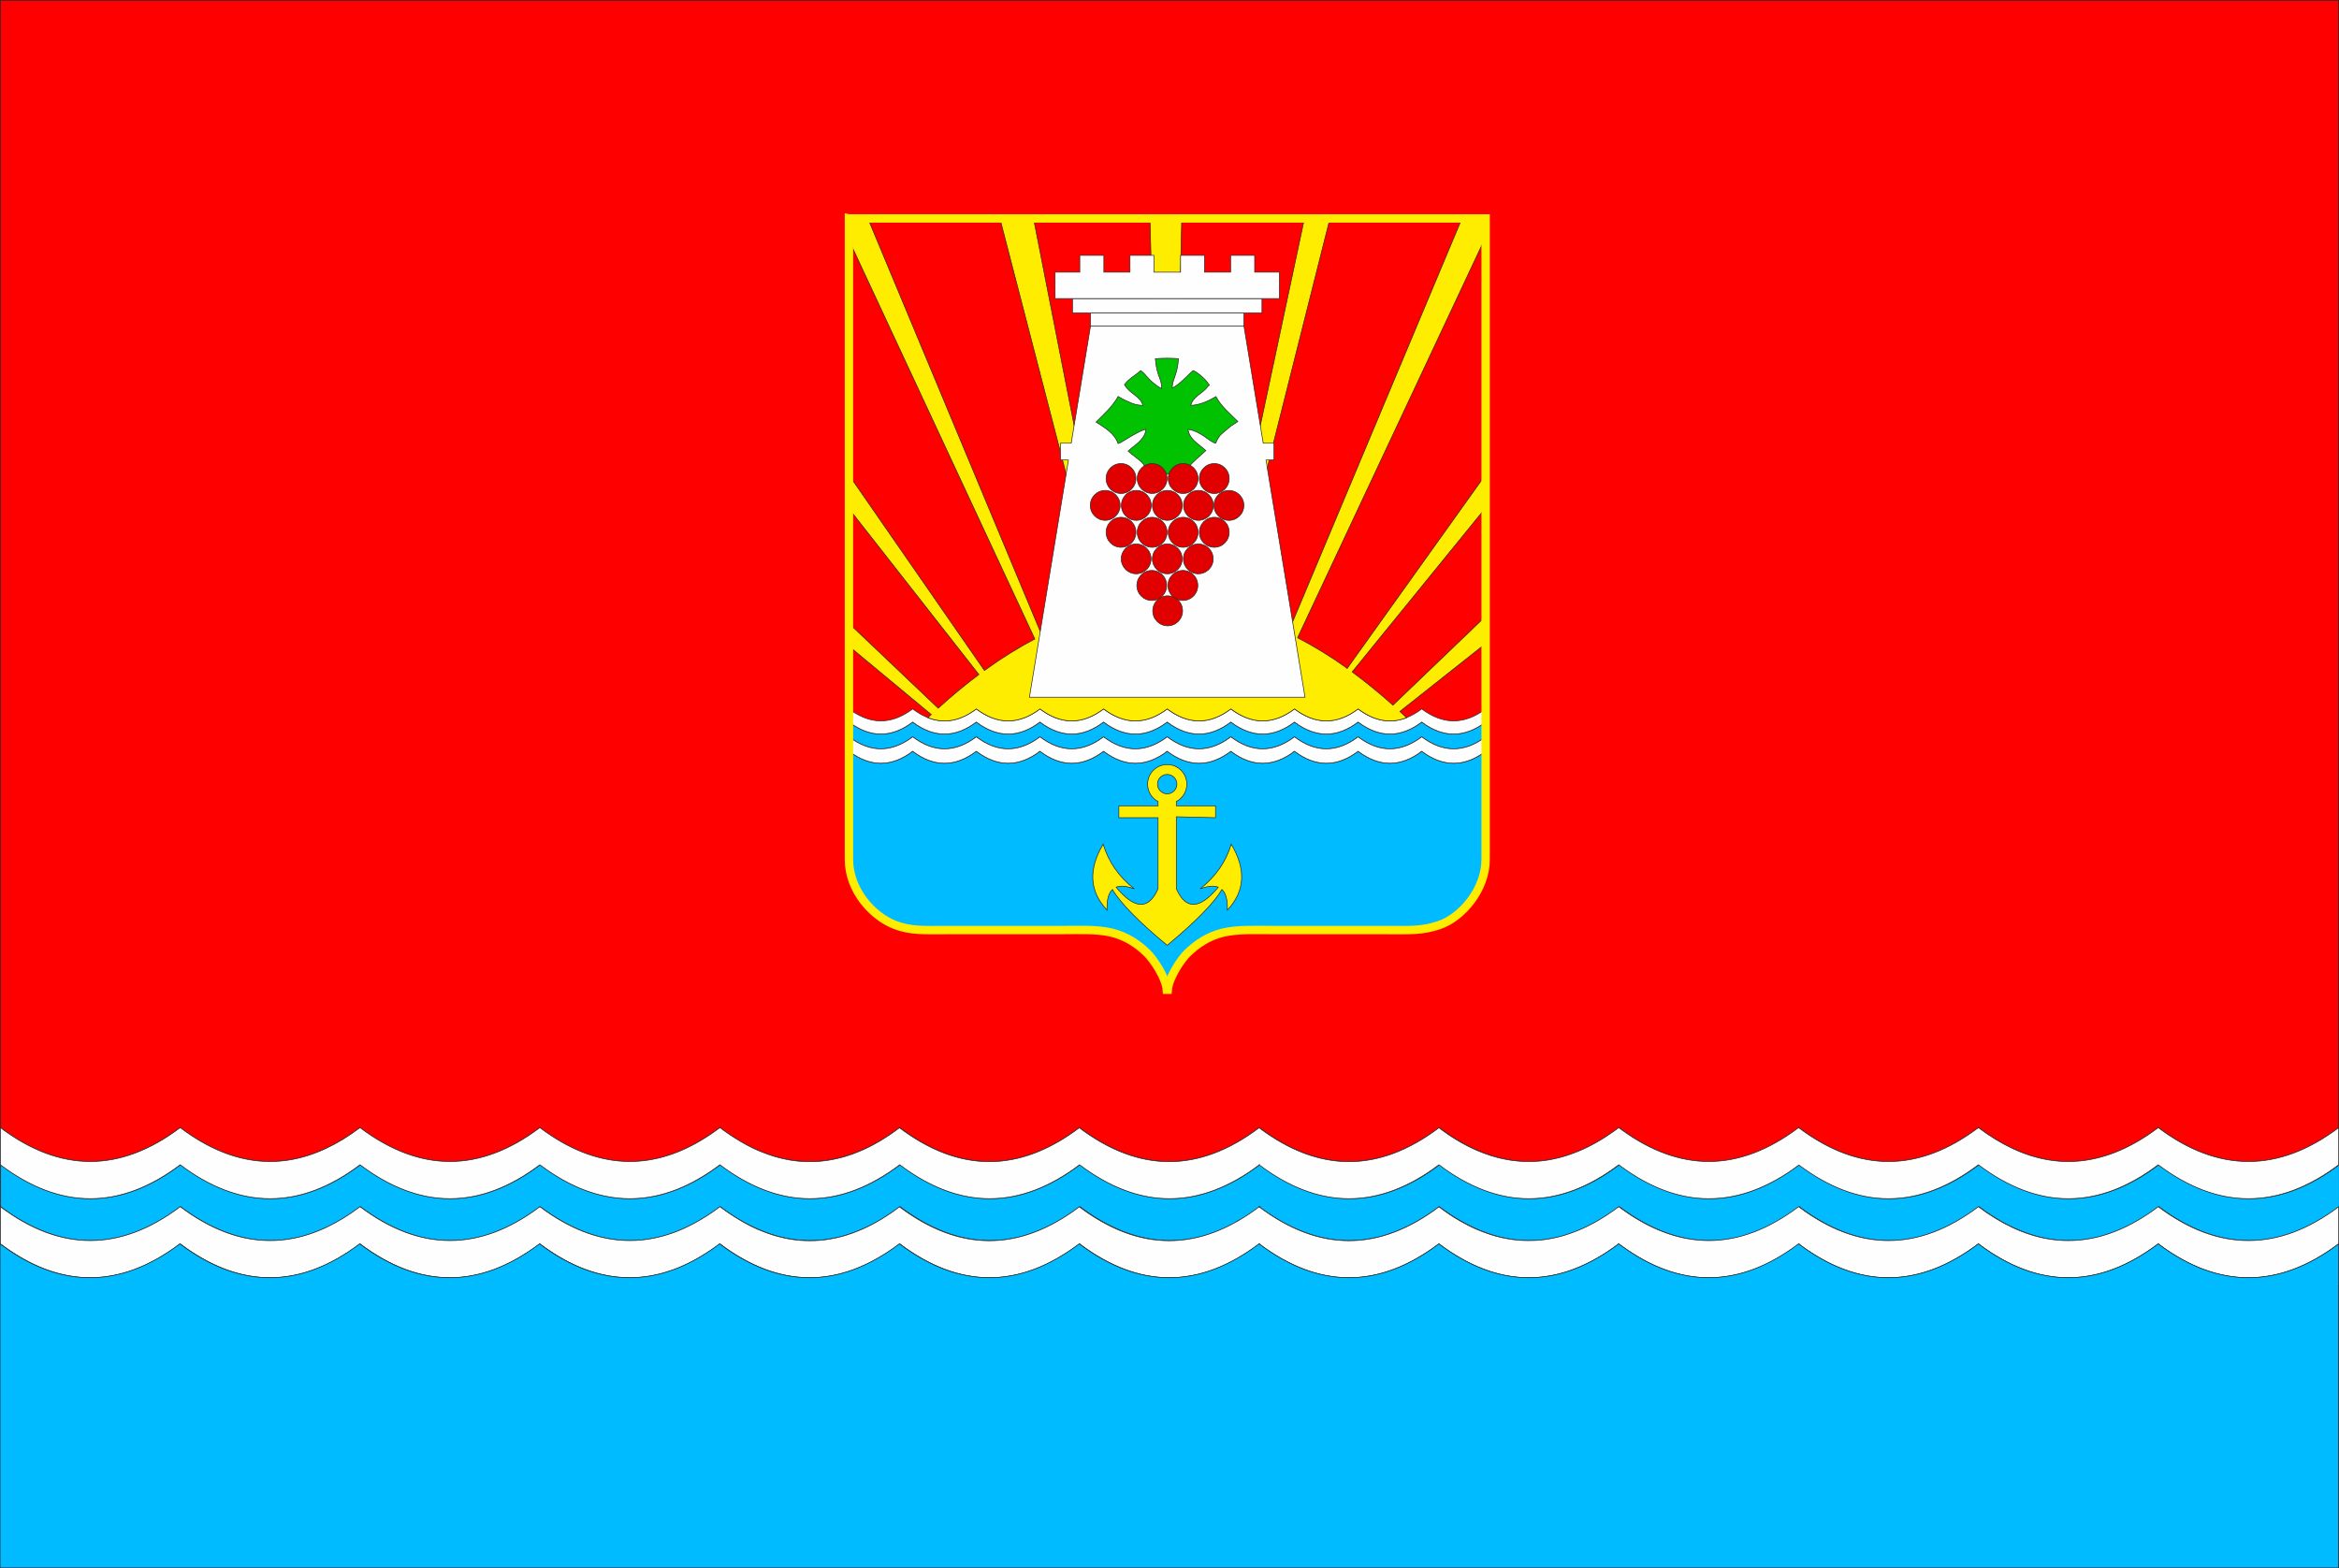 <?xml version="1.0" encoding="UTF-8"?>
<!DOCTYPE svg PUBLIC "-//W3C//DTD SVG 1.1//EN" "http://www.w3.org/Graphics/SVG/1.1/DTD/svg11.dtd">
<!-- Creator: CorelDRAW -->
<svg xmlns="http://www.w3.org/2000/svg" xml:space="preserve" width="278.675mm" height="186.849mm" style="shape-rendering:geometricPrecision; text-rendering:geometricPrecision; image-rendering:optimizeQuality; fill-rule:evenodd; clip-rule:evenodd"
viewBox="0 0 49.882 33.445"
 xmlns:xlink="http://www.w3.org/1999/xlink">
 <rect x="0" y="0" width="49.882" height="33.445" fill="#333333" stroke="none"/>
 <defs>
  <style type="text/css">
   <![CDATA[
    .str0 {stroke:#2B2A29;stroke-width:0.014}
    .str1 {stroke:#FFED00;stroke-width:0.014}
    .str2 {stroke:#FFED00;stroke-width:0.179}
    .fil6 {fill:none}
    .fil2 {fill:#FEFEFE}
    .fil1 {fill:#00BBFF}
    .fil0 {fill:red}
    .fil3 {fill:#FFED00}
    .fil5 {fill:#00C200;fill-rule:nonzero}
    .fil4 {fill:#E00000;fill-rule:nonzero}
   ]]>
  </style>
 </defs>
 <g id="Слой_x0020_1">
  <path class="fil0 str0" d="M49.875 24.049l0 -0.792 0 -23.25 -49.868 0 0 23.25 0 0.792c1.278,0.964 2.557,0.964 3.835,0 1.278,0.964 2.557,0.964 3.835,0 1.278,0.964 2.557,0.964 3.835,0 0.16,0.121 0.32,0.226 0.479,0.316 0.02,0.011 0.04,0.022 0.06,0.033l3.57994e-005 0c0.02,0.011 0.04,0.021 0.06,0.032l3.57994e-005 0c0.02,0.01 0.04,0.02 0.06,0.03l1.78997e-005 0c0.02,0.01 0.04,0.02 0.06,0.029l3.57994e-005 0c0.02,0.009 0.04,0.019 0.06,0.028l1.78997e-005 0c0.02,0.009 0.04,0.018 0.06,0.026l3.57994e-005 0c0.02,0.008 0.04,0.017 0.06,0.025l1.78997e-005 0c0.02,0.008 0.04,0.016 0.06,0.023l1.78997e-005 0c0.02,0.008 0.04,0.015 0.06,0.022l3.57994e-005 0c0.02,0.007 0.04,0.014 0.06,0.02l1.78997e-005 0c0.02,0.007 0.04,0.013 0.06,0.019l1.78997e-005 0c0.02,0.006 0.04,0.012 0.06,0.018l1.78997e-005 0c0.02,0.006 0.04,0.011 0.06,0.016l1.78997e-005 0c0.02,0.005 0.04,0.01 0.06,0.015l1.78997e-005 0c0.02,0.005 0.04,0.009 0.06,0.013l1.78997e-005 0c0.02,0.004 0.04,0.008 0.06,0.012l1.78997e-005 0c0.02,0.004 0.04,0.007 0.06,0.011l1.78997e-005 0c0.02,0.003 0.04,0.006 0.06,0.009l1.78997e-005 0c0.02,0.003 0.04,0.005 0.06,0.008 0.02,0.002 0.04,0.004 0.06,0.006l1.78997e-005 0c0.02,0.002 0.04,0.004 0.06,0.005 0.02,0.001 0.04,0.003 0.06,0.004 0.02,0.001 0.04,0.002 0.06,0.002l1.78997e-005 0c0.02,0 0.04,0.001 0.06,0.001 0.02,0 0.04,-0 0.06,-0.001 0.02,-0 0.04,-0.001 0.06,-0.002 0.02,-0.001 0.04,-0.002 0.06,-0.004 0.02,-0.001 0.04,-0.003 0.06,-0.005l1.78997e-005 0c0.02,-0.002 0.04,-0.004 0.06,-0.006 0.02,-0.002 0.04,-0.005 0.06,-0.008 0.02,-0.003 0.04,-0.006 0.06,-0.009 0.02,-0.003 0.04,-0.007 0.06,-0.011 0.02,-0.004 0.04,-0.008 0.06,-0.012 0.02,-0.004 0.04,-0.009 0.06,-0.013 0.02,-0.005 0.04,-0.01 0.06,-0.015 0.02,-0.005 0.04,-0.011 0.06,-0.016l1.78997e-005 0c0.02,-0.006 0.04,-0.012 0.06,-0.018 0.02,-0.006 0.04,-0.012 0.06,-0.019 0.02,-0.007 0.04,-0.013 0.06,-0.02 0.02,-0.007 0.04,-0.014 0.06,-0.022 0.02,-0.008 0.04,-0.015 0.06,-0.023l1.78997e-005 0c0.02,-0.008 0.04,-0.016 0.06,-0.025 0.02,-0.008 0.04,-0.017 0.06,-0.026 0.02,-0.009 0.04,-0.018 0.06,-0.028 0.02,-0.009 0.04,-0.019 0.06,-0.029 0.02,-0.01 0.04,-0.02 0.06,-0.03 0.02,-0.01 0.04,-0.021 0.06,-0.032 0.02,-0.011 0.04,-0.022 0.06,-0.033 0.02,-0.011 0.04,-0.023 0.06,-0.035 0.02,-0.012 0.04,-0.024 0.06,-0.036 0.02,-0.012 0.04,-0.025 0.06,-0.037 0.02,-0.013 0.04,-0.026 0.06,-0.039 0.02,-0.013 0.04,-0.027 0.06,-0.04 0.02,-0.014 0.04,-0.028 0.06,-0.042 0.02,-0.014 0.04,-0.028 0.06,-0.043 0.02,-0.015 0.04,-0.029 0.06,-0.044 1.278,0.964 2.557,0.964 3.835,0 1.278,0.964 2.557,0.964 3.835,0 1.278,0.964 2.557,0.964 3.835,0 1.278,0.964 2.557,0.964 3.835,0 1.278,0.964 2.557,0.964 3.835,0 0.02,0.015 0.04,0.03 0.06,0.044 0.62,0.453 1.241,0.68 1.861,0.679 0.641,0.001 1.283,-0.239 1.921,-0.718 1.276,0.959 2.552,0.958 3.828,-0.005 1.278,0.964 2.557,0.964 3.835,0 1.278,0.964 2.57,0.964 3.849,0z"/>
  <rect class="fil0 str1" x="18.106" y="4.659" width="13.576" height="12.517"/>
  <path class="fil1 str0" d="M30.321 16.022c-0.452,0.341 -0.905,0.341 -1.357,0 -0.452,0.341 -0.905,0.341 -1.357,0 -0.452,0.341 -0.905,0.341 -1.357,0 -0.452,0.341 -0.905,0.341 -1.357,0 -0.452,0.341 -0.905,0.341 -1.357,0 -0.452,0.341 -0.905,0.341 -1.357,0 -0.452,0.341 -0.905,0.341 -1.357,0 -0.452,0.341 -0.905,0.341 -1.357,0 -0.452,0.341 -0.905,0.341 -1.357,0l-1.78997e-005 2.307c0,0.658 0.502,1.213 0.984,1.397 0.332,0.127 0.636,0.109 1.082,0.109l1.201 0 1.191 0c0.4,0 0.821,-0.026 1.146,0.055 0.312,0.077 0.56,0.243 0.755,0.436 0.146,0.145 0.398,0.525 0.42,0.781l0.02 0c0.021,-0.252 0.271,-0.634 0.415,-0.776 0.194,-0.192 0.442,-0.363 0.752,-0.439 0.325,-0.08 0.735,-0.057 1.134,-0.057l1.201 0 1.191 0c0.479,0 0.726,0.018 1.095,-0.106 0.48,-0.162 0.991,-0.757 0.991,-1.4l0 -2.307c-0.452,0.341 -0.91,0.341 -1.362,0z"/>
  <path class="fil1 str0" d="M23.535 15.715c0.452,0.341 0.905,0.341 1.357,0 0.452,0.341 0.905,0.341 1.357,0 0.452,0.341 0.905,0.341 1.357,0 0.452,0.341 0.905,0.341 1.357,0 0.452,0.341 0.905,0.341 1.357,0 0.452,0.341 0.91,0.341 1.362,0l1.78997e-005 -0.316c-0.452,0.341 -0.91,0.341 -1.362,0 -0.452,0.341 -0.905,0.341 -1.357,0 -0.452,0.341 -0.905,0.341 -1.357,0 -0.452,0.341 -0.905,0.341 -1.357,0 -0.452,0.341 -0.905,0.341 -1.357,0 -0.452,0.341 -0.905,0.341 -1.357,0 -0.452,0.341 -0.905,0.341 -1.357,0 -0.452,0.341 -0.905,0.341 -1.357,0 -0.452,0.341 -0.905,0.341 -1.357,0 -0.452,0.341 -0.905,0.341 -1.357,0l-1.78997e-005 0.316c0.452,0.341 0.905,0.341 1.357,0 0.452,0.341 0.905,0.341 1.357,0 0.452,0.341 0.905,0.341 1.357,0 0.452,0.341 0.905,0.341 1.357,0z"/>
  <path class="fil2 str0" d="M20.821 16.022c0.452,0.341 0.905,0.341 1.357,0 0.452,0.341 0.905,0.341 1.357,0 0.452,0.341 0.905,0.341 1.357,0 0.452,0.341 0.905,0.341 1.357,0 0.452,0.341 0.905,0.341 1.357,0 0.452,0.341 0.905,0.341 1.357,0 0.452,0.341 0.905,0.341 1.357,0 0.452,0.341 0.91,0.341 1.362,0l-1.78997e-005 -0.307c-0.452,0.341 -0.91,0.341 -1.362,0 -0.452,0.341 -0.905,0.341 -1.357,0 -0.452,0.341 -0.905,0.341 -1.357,0 -0.452,0.341 -0.905,0.341 -1.357,0 -0.452,0.341 -0.905,0.341 -1.357,0 -0.452,0.341 -0.905,0.341 -1.357,0 -0.452,0.341 -0.905,0.341 -1.357,0 -0.452,0.341 -0.905,0.341 -1.357,0 -0.452,0.341 -0.905,0.341 -1.357,0 -0.452,0.341 -0.905,0.341 -1.357,0l1.78997e-005 0.307c0.452,0.341 0.905,0.341 1.357,0 0.452,0.341 0.905,0.341 1.357,0z"/>
  <path class="fil2 str0" d="M23.535 15.399c0.452,0.341 0.905,0.341 1.357,0 0.452,0.341 0.905,0.341 1.357,0 0.452,0.341 0.905,0.341 1.357,0 0.452,0.341 0.905,0.341 1.357,0 0.452,0.341 0.905,0.341 1.357,0 0.452,0.341 0.91,0.341 1.362,0l0 -0.28c-0.452,0.341 -0.91,0.341 -1.362,0 -0.108,0.082 -0.217,0.144 -0.325,0.187 -0.344,0.135 -0.688,0.073 -1.032,-0.187 -0.452,0.341 -0.905,0.341 -1.357,0 -0.452,0.341 -0.905,0.341 -1.357,0 -0.452,0.341 -0.905,0.341 -1.357,0 -0.452,0.341 -0.905,0.341 -1.357,0 -0.452,0.341 -0.905,0.341 -1.357,0 -0.452,0.341 -0.905,0.341 -1.357,0 -0.344,0.259 -0.688,0.322 -1.032,0.187 -0.108,-0.043 -0.217,-0.105 -0.325,-0.187 -0.452,0.341 -0.905,0.341 -1.357,0l0 0.28c0.452,0.341 0.905,0.341 1.357,0 0.452,0.341 0.905,0.341 1.357,0 0.452,0.341 0.905,0.341 1.357,0 0.452,0.341 0.905,0.341 1.357,0z"/>
  <path class="fil3 str0" d="M28.732 14.254c-0.353,-0.253 -0.707,-0.47 -1.06,-0.653l4.012 -8.547 0 -0.395 -0.506 0 -3.71 8.839c-0.406,-0.194 -0.812,-0.343 -1.218,-0.445l2.113 -8.394 -0.544 0 -1.778 8.346c-0.341,-0.073 -0.682,-0.113 -1.023,-0.12l0.184 -8.226 -0.678 0 0.226 8.226c-0.356,0.01 -0.713,0.055 -1.069,0.136l-1.64 -8.362 -0.717 0 2.179 8.405c-0.428,0.111 -0.856,0.273 -1.284,0.486l-3.71 -8.891 -0.4 0 0 0.47 3.96 8.498c-0.358,0.188 -0.716,0.412 -1.075,0.672l-2.886 -4.164 0 0.717 2.768 3.533c-0.289,0.216 -0.579,0.456 -0.868,0.719l-1.9 -1.807 0 0.486 1.753 1.456 -0.071 0.067c0.344,0.135 0.688,0.073 1.032,-0.187 0.452,0.341 0.905,0.341 1.357,0 0.452,0.341 0.905,0.341 1.357,0 0.452,0.341 0.905,0.341 1.357,0 0.452,0.341 0.905,0.341 1.357,0 0.452,0.341 0.905,0.341 1.357,0 0.452,0.341 0.905,0.341 1.357,0 0.344,0.259 0.688,0.322 1.032,0.187 -0.047,-0.045 -0.095,-0.089 -0.142,-0.133l1.829 -1.448 0 -0.582 -1.977 1.896c-0.29,-0.26 -0.58,-0.496 -0.87,-0.709l2.846 -3.5 0 -0.707 -2.951 4.131z"/>
  <polygon class="fil2 str0" points="21.954,14.869 27.831,14.869 26.999,9.81 27.169,9.81 27.169,9.452 26.94,9.452 26.529,6.956 23.256,6.956 22.845,9.452 22.616,9.452 22.616,9.81 22.786,9.81 "/>
  <polygon class="fil2 str0" points="23.256,6.956 26.529,6.956 26.529,6.674 23.256,6.674 "/>
  <polygon class="fil2 str0" points="23.256,6.674 26.529,6.674 26.913,6.674 26.913,6.367 22.872,6.367 22.872,6.674 "/>
  <polygon class="fil2 str0" points="22.872,6.367 26.913,6.367 27.284,6.367 27.284,5.804 26.757,5.804 26.757,5.446 26.244,5.446 26.244,5.804 25.687,5.804 25.687,5.446 25.177,5.446 25.177,5.804 24.608,5.804 24.608,5.446 24.098,5.446 24.098,5.804 23.541,5.804 23.541,5.446 23.028,5.446 23.028,5.804 22.501,5.804 22.501,6.367 "/>
  <path class="fil4 str0" d="M24.902 12.707c0.176,0 0.318,0.143 0.318,0.32 0,0.177 -0.143,0.32 -0.318,0.32 -0.176,0 -0.318,-0.143 -0.318,-0.32 0,-0.177 0.143,-0.32 0.318,-0.32z"/>
  <path class="fil4 str0" d="M24.563 12.166c0.176,0 0.318,0.143 0.318,0.32 0,0.177 -0.142,0.32 -0.318,0.32 -0.176,0 -0.318,-0.143 -0.318,-0.32 0,-0.176 0.143,-0.32 0.318,-0.32z"/>
  <path class="fil4 str0" d="M25.227 12.166c0.176,0 0.318,0.143 0.318,0.32 0,0.177 -0.143,0.32 -0.318,0.32 -0.176,0 -0.319,-0.143 -0.319,-0.32 0,-0.176 0.143,-0.32 0.319,-0.32z"/>
  <path class="fil4 str0" d="M24.23 11.601c0.176,0 0.318,0.143 0.318,0.318 0,0.176 -0.142,0.318 -0.318,0.318 -0.176,0 -0.318,-0.143 -0.318,-0.318 0,-0.176 0.143,-0.318 0.318,-0.318z"/>
  <path class="fil4 str0" d="M24.894 11.601c0.176,0 0.318,0.143 0.318,0.318 0,0.176 -0.142,0.318 -0.318,0.318 -0.176,0 -0.318,-0.143 -0.318,-0.318 0,-0.176 0.143,-0.318 0.318,-0.318z"/>
  <path class="fil4 str0" d="M23.907 11.032c0.176,0 0.318,0.143 0.318,0.32 0,0.177 -0.143,0.32 -0.318,0.32 -0.176,0 -0.318,-0.143 -0.318,-0.32 0,-0.176 0.143,-0.32 0.318,-0.32z"/>
  <path class="fil4 str0" d="M24.571 11.032c0.176,0 0.318,0.143 0.318,0.32 0,0.177 -0.143,0.32 -0.318,0.32 -0.176,0 -0.318,-0.143 -0.318,-0.32 0,-0.176 0.143,-0.32 0.318,-0.32z"/>
  <path class="fil4 str0" d="M25.555 11.601c0.176,0 0.318,0.142 0.318,0.318 0,0.176 -0.142,0.318 -0.318,0.318 -0.176,0 -0.318,-0.142 -0.318,-0.318 0,-0.176 0.143,-0.318 0.318,-0.318z"/>
  <path class="fil4 str0" d="M25.232 11.032c0.176,0 0.318,0.143 0.318,0.32 0,0.177 -0.142,0.32 -0.318,0.32 -0.176,0 -0.318,-0.143 -0.318,-0.32 0,-0.176 0.142,-0.32 0.318,-0.32z"/>
  <path class="fil4 str0" d="M25.896 11.032c0.176,0 0.318,0.143 0.318,0.32 0,0.177 -0.142,0.32 -0.318,0.32 -0.176,0 -0.318,-0.143 -0.318,-0.32 0,-0.176 0.143,-0.32 0.318,-0.32z"/>
  <path class="fil5 str0" d="M25.133 7.649c-0.026,0.368 -0.132,0.429 -0.134,0.627 0.173,-0.084 0.304,-0.255 0.448,-0.374 0.119,0.056 0.263,0.188 0.337,0.3l-0 0.001c0.003,0.004 0.006,0.007 0.009,0.011 -0.01,0.008 -0.02,0.015 -0.03,0.023 -0.116,0.162 -0.316,0.208 -0.369,0.408 0.19,-0.006 0.375,-0.09 0.537,-0.187 0.112,0.211 0.302,0.365 0.468,0.532 -0.05,0.033 -0.102,0.065 -0.152,0.099 -0.055,0.051 -0.141,0.111 -0.223,0.192 -0.041,0.049 -0.074,0.105 -0.095,0.169 -0.112,-0.002 -0.305,-0.254 -0.593,-0.293 0.015,0.123 0.1,0.223 0.198,0.302 0.061,0.049 0.124,0.097 0.182,0.15 -0.074,0.071 -0.325,0.282 -0.344,0.332 -0.08,-0.005 -0.165,-0.004 -0.243,0.014 -0.074,0.032 -0.164,0.122 -0.232,0.163 -0.007,-0.004 -0.014,-0.008 -0.021,-0.012 -0.062,-0.038 -0.142,-0.116 -0.212,-0.154 -0.071,-0.01 -0.144,-0.009 -0.215,-0.011 -0.005,-0.005 -0.01,-0.009 -0.014,-0.014 -0.011,0 -0.022,0.001 -0.033,0.002 -0.032,-0.084 -0.256,-0.223 -0.344,-0.309 0.059,-0.053 0.121,-0.101 0.182,-0.15 0.014,-0.011 0.027,-0.023 0.04,-0.034 0.032,-0.031 0.062,-0.064 0.089,-0.099 0.039,-0.055 0.066,-0.116 0.07,-0.185 -0.208,0.058 -0.547,0.308 -0.594,0.309 -0.074,-0.221 -0.287,-0.34 -0.471,-0.46 0.167,-0.167 0.358,-0.335 0.471,-0.546 0.099,0.06 0.259,0.139 0.375,0.172 0.051,0.011 0.104,0.017 0.156,0.019 -0.061,-0.205 -0.28,-0.244 -0.388,-0.432l0.003 -0.004 -0.011 -0.008c0.1,-0.134 0.236,-0.195 0.347,-0.3 0.061,0.045 0.115,0.109 0.171,0.174 0.084,0.082 0.172,0.162 0.275,0.212 0.006,-0.219 -0.106,-0.257 -0.134,-0.639 0.182,-0.013 0.331,-0.012 0.496,0z"/>
  <path class="fil4 str0" d="M23.907 9.886c0.176,0 0.318,0.143 0.318,0.319 0,0.176 -0.143,0.319 -0.318,0.319 -0.176,0 -0.318,-0.143 -0.318,-0.319 0,-0.176 0.143,-0.319 0.318,-0.319z"/>
  <path class="fil4 str0" d="M24.571 9.887c0.176,0 0.318,0.143 0.318,0.318 0,0.176 -0.143,0.318 -0.318,0.318 -0.176,0 -0.318,-0.143 -0.318,-0.318 0,-0.176 0.143,-0.318 0.318,-0.318z"/>
  <path class="fil4 str0" d="M25.232 9.886c0.176,0 0.318,0.143 0.318,0.319 0,0.176 -0.142,0.319 -0.318,0.319 -0.176,0 -0.318,-0.143 -0.318,-0.319 0,-0.176 0.142,-0.319 0.318,-0.319z"/>
  <path class="fil4 str0" d="M25.896 9.886c0.176,0 0.318,0.143 0.318,0.319 0,0.176 -0.142,0.319 -0.318,0.319 -0.176,0 -0.318,-0.143 -0.318,-0.319 0,-0.176 0.143,-0.319 0.318,-0.319z"/>
  <path class="fil4 str0" d="M23.57 10.459c0.176,0 0.318,0.143 0.318,0.319 0,0.176 -0.142,0.319 -0.318,0.319 -0.176,0 -0.318,-0.143 -0.318,-0.319 0,-0.176 0.143,-0.319 0.318,-0.319z"/>
  <path class="fil4 str0" d="M24.233 10.459c0.176,0 0.318,0.143 0.318,0.319 0,0.176 -0.143,0.319 -0.318,0.319 -0.176,0 -0.318,-0.143 -0.318,-0.319 0,-0.176 0.142,-0.319 0.318,-0.319z"/>
  <path class="fil4 str0" d="M24.895 10.459c0.176,0 0.318,0.143 0.318,0.319 0,0.176 -0.142,0.319 -0.318,0.319 -0.176,0 -0.318,-0.143 -0.318,-0.319 0,-0.176 0.143,-0.319 0.318,-0.319z"/>
  <path class="fil4 str0" d="M25.558 10.459c0.176,0 0.318,0.143 0.318,0.319 0,0.176 -0.142,0.319 -0.318,0.319 -0.176,0 -0.318,-0.143 -0.318,-0.319 0,-0.176 0.142,-0.319 0.318,-0.319z"/>
  <path class="fil4 str0" d="M26.208 10.46c0.176,0 0.319,0.143 0.319,0.319 0,0.176 -0.143,0.319 -0.319,0.319 -0.176,0 -0.319,-0.143 -0.319,-0.319 0,-0.176 0.143,-0.319 0.319,-0.319z"/>
  <path class="fil3 str0" d="M24.892 16.516c0.114,0 0.207,0.093 0.207,0.207 0,0.114 -0.093,0.207 -0.207,0.207 -0.114,0 -0.207,-0.093 -0.207,-0.207 0,-0.114 0.093,-0.207 0.207,-0.207zm1.78997e-005 3.645c-0.605,-0.5 -1.005,-0.911 -1.168,-1.191 -0.085,0.079 -0.123,0.226 -0.114,0.44 -0.377,-0.398 -0.405,-0.867 -0.084,-1.406 0.113,0.376 0.335,0.694 0.664,0.953 -0.163,-0.061 -0.292,-0.073 -0.387,-0.036 0.393,0.477 0.695,0.489 0.894,0.033l0 -1.515 -0.836 0 0 -0.253 0.836 0 -1.78997e-005 -0.092c-0.133,-0.07 -0.223,-0.21 -0.223,-0.37 0,-0.231 0.187,-0.418 0.418,-0.418 0.231,0 0.418,0.187 0.418,0.418 -3.57994e-005,0.161 -0.09,0.3 -0.223,0.37l0 0.092 0.836 0 0 0.253 -0.836 -0.02 0 1.535c0.199,0.456 0.501,0.445 0.894,-0.033 -0.095,-0.037 -0.223,-0.025 -0.387,0.036 0.33,-0.259 0.551,-0.577 0.664,-0.953 0.321,0.539 0.293,1.008 -0.084,1.406 0.009,-0.214 -0.029,-0.36 -0.114,-0.44 -0.163,0.28 -0.564,0.691 -1.168,1.191z"/>
  <path class="fil1 str0" d="M26.852 25.734c0.02,0.015 0.04,0.03 0.06,0.044l1.78997e-005 0c0.04,0.029 0.08,0.057 0.12,0.085l1.78997e-005 0c0.04,0.027 0.08,0.054 0.12,0.079l1.78997e-005 0c0.04,0.025 0.08,0.05 0.12,0.073l1.78997e-005 0c0.02,0.012 0.04,0.023 0.06,0.035 0.02,0.011 0.04,0.022 0.06,0.033l1.78997e-005 0c0.02,0.011 0.04,0.021 0.06,0.032l1.78997e-005 0c0.02,0.01 0.04,0.02 0.06,0.03l1.78997e-005 0c0.02,0.01 0.04,0.02 0.06,0.029l1.78997e-005 0c0.02,0.009 0.04,0.019 0.06,0.028l1.78997e-005 0c0.02,0.009 0.04,0.018 0.06,0.026l1.78997e-005 0c0.02,0.008 0.04,0.017 0.06,0.025 0.02,0.008 0.04,0.016 0.06,0.023l1.78997e-005 0c0.02,0.008 0.04,0.015 0.06,0.022l1.78997e-005 0c0.02,0.007 0.04,0.014 0.06,0.02l1.78997e-005 0c0.02,0.007 0.04,0.013 0.06,0.019l1.78997e-005 0c0.02,0.006 0.04,0.012 0.06,0.018 0.02,0.006 0.04,0.011 0.06,0.016l1.78997e-005 0c0.02,0.005 0.04,0.01 0.06,0.015 0.02,0.005 0.04,0.009 0.06,0.013l1.78997e-005 0c0.02,0.004 0.04,0.008 0.06,0.012l1.78997e-005 0c0.02,0.004 0.04,0.007 0.06,0.011 0.02,0.003 0.04,0.006 0.06,0.009l1.78997e-005 0c0.02,0.003 0.04,0.005 0.06,0.008 0.02,0.002 0.04,0.004 0.06,0.006 0.02,0.002 0.04,0.004 0.06,0.005l1.78997e-005 0c0.02,0.001 0.04,0.003 0.06,0.004 0.02,0.001 0.04,0.002 0.06,0.002l1.78997e-005 0c0.02,0 0.04,0.001 0.06,0.001 0.02,0 0.04,-0 0.06,-0.001 0.02,-0 0.04,-0.001 0.06,-0.002l1.78997e-005 0c0.02,-0.001 0.04,-0.002 0.06,-0.004 0.02,-0.001 0.04,-0.003 0.06,-0.005 0.02,-0.002 0.04,-0.004 0.06,-0.006 0.02,-0.002 0.04,-0.005 0.06,-0.008 0.02,-0.003 0.04,-0.006 0.06,-0.009 0.02,-0.003 0.04,-0.007 0.06,-0.011 0.02,-0.004 0.04,-0.008 0.06,-0.012 0.02,-0.004 0.04,-0.009 0.06,-0.013 0.02,-0.005 0.04,-0.01 0.06,-0.015 0.02,-0.005 0.04,-0.011 0.06,-0.016 0.02,-0.006 0.04,-0.012 0.06,-0.018 0.02,-0.006 0.04,-0.012 0.06,-0.019 0.02,-0.007 0.04,-0.013 0.06,-0.02 0.02,-0.007 0.04,-0.014 0.06,-0.022 0.02,-0.008 0.04,-0.015 0.06,-0.023 0.02,-0.008 0.04,-0.016 0.06,-0.025 0.02,-0.008 0.04,-0.017 0.06,-0.026 0.02,-0.009 0.04,-0.018 0.06,-0.028 0.02,-0.009 0.04,-0.019 0.06,-0.029 0.02,-0.01 0.04,-0.02 0.06,-0.03 0.02,-0.01 0.04,-0.021 0.06,-0.032 0.02,-0.011 0.04,-0.022 0.06,-0.033 0.02,-0.011 0.04,-0.023 0.06,-0.035 0.02,-0.012 0.04,-0.024 0.06,-0.036 0.02,-0.012 0.04,-0.025 0.06,-0.037 0.02,-0.013 0.04,-0.026 0.06,-0.039 0.02,-0.013 0.04,-0.027 0.06,-0.04 0.02,-0.014 0.04,-0.028 0.06,-0.042 0.02,-0.014 0.04,-0.028 0.06,-0.043 0.02,-0.015 0.04,-0.029 0.06,-0.044 0.02,0.015 0.04,0.03 0.06,0.044 0.02,0.015 0.04,0.029 0.06,0.043 0.02,0.014 0.04,0.028 0.06,0.042 0.02,0.014 0.04,0.027 0.06,0.04 0.02,0.013 0.04,0.026 0.06,0.039 0.02,0.013 0.04,0.025 0.06,0.037l1.78997e-005 0c0.02,0.012 0.04,0.024 0.06,0.036 0.02,0.012 0.04,0.023 0.06,0.035l1.78997e-005 0c0.02,0.011 0.04,0.022 0.06,0.033 0.02,0.011 0.04,0.021 0.06,0.032 0.02,0.01 0.04,0.02 0.06,0.03l1.78997e-005 0c0.02,0.01 0.04,0.02 0.06,0.029 0.02,0.009 0.04,0.019 0.06,0.028l1.78997e-005 0c0.02,0.009 0.04,0.018 0.06,0.026 0.02,0.008 0.04,0.017 0.06,0.025 0.02,0.008 0.04,0.016 0.06,0.023l1.78997e-005 0c0.02,0.008 0.04,0.015 0.06,0.022 0.02,0.007 0.04,0.014 0.06,0.02 0.02,0.007 0.04,0.013 0.06,0.019l1.78997e-005 0c0.02,0.006 0.04,0.012 0.06,0.018 0.02,0.006 0.04,0.011 0.06,0.016l1.78997e-005 0c0.02,0.005 0.04,0.01 0.06,0.015 0.02,0.005 0.04,0.009 0.06,0.013 0.02,0.004 0.04,0.008 0.06,0.012l1.78997e-005 0c0.02,0.004 0.04,0.007 0.06,0.011 0.02,0.003 0.04,0.006 0.06,0.009 0.02,0.003 0.04,0.005 0.06,0.008l1.78997e-005 0c0.02,0.002 0.04,0.004 0.06,0.006 0.02,0.002 0.04,0.004 0.06,0.005 0.02,0.001 0.04,0.003 0.06,0.004l1.78997e-005 0c0.02,0.001 0.04,0.002 0.06,0.002 0.02,0 0.04,0.001 0.06,0.001 0.02,0 0.04,-0 0.06,-0.001l1.78997e-005 0c0.02,-0 0.04,-0.001 0.06,-0.002 0.02,-0.001 0.04,-0.002 0.06,-0.004l1.78997e-005 0c0.02,-0.001 0.04,-0.003 0.06,-0.005 0.02,-0.002 0.04,-0.004 0.06,-0.006 0.02,-0.002 0.04,-0.005 0.06,-0.008l1.78997e-005 0c0.02,-0.003 0.04,-0.006 0.06,-0.009 0.02,-0.003 0.04,-0.007 0.06,-0.011 0.02,-0.004 0.04,-0.008 0.06,-0.012l1.78997e-005 0c0.02,-0.004 0.04,-0.009 0.06,-0.013 0.02,-0.005 0.04,-0.01 0.06,-0.015 0.02,-0.005 0.04,-0.011 0.06,-0.016 0.02,-0.006 0.04,-0.012 0.06,-0.018 0.02,-0.006 0.04,-0.012 0.06,-0.019l1.78997e-005 0c0.02,-0.007 0.04,-0.013 0.06,-0.02 0.02,-0.007 0.04,-0.014 0.06,-0.022 0.02,-0.008 0.04,-0.015 0.06,-0.023 0.02,-0.008 0.04,-0.016 0.06,-0.025 0.02,-0.008 0.04,-0.017 0.06,-0.026 0.02,-0.009 0.04,-0.018 0.06,-0.028 0.02,-0.009 0.04,-0.019 0.06,-0.029 0.02,-0.01 0.04,-0.02 0.06,-0.03 0.02,-0.01 0.04,-0.021 0.06,-0.032 0.02,-0.011 0.04,-0.022 0.06,-0.033 0.02,-0.011 0.04,-0.023 0.06,-0.035 0.02,-0.012 0.04,-0.024 0.06,-0.036 0.02,-0.012 0.04,-0.025 0.06,-0.037 0.02,-0.013 0.04,-0.026 0.06,-0.039 0.02,-0.013 0.04,-0.027 0.06,-0.04 0.02,-0.014 0.04,-0.028 0.06,-0.042 0.02,-0.014 0.04,-0.028 0.06,-0.043 0.02,-0.015 0.04,-0.029 0.06,-0.044 0.02,0.015 0.04,0.03 0.06,0.044 0.62,0.453 1.241,0.68 1.861,0.679 0.641,0.001 1.283,-0.239 1.921,-0.718 1.276,0.959 2.552,0.958 3.828,-0.005 1.278,0.964 2.557,0.964 3.835,0 1.278,0.964 2.57,0.964 3.849,0l5.3699e-005 -0.893c-1.278,0.964 -2.57,0.964 -3.849,0 -1.278,0.964 -2.557,0.964 -3.835,0 -1.274,0.961 -2.547,0.964 -3.821,0.01l0 -0.01 -0.007 0.005 -0.007 -0.005c-0.638,0.481 -1.276,0.722 -1.914,0.723 -0.621,-0.001 -1.243,-0.227 -1.861,-0.679 -0.02,-0.015 -0.04,-0.029 -0.06,-0.044 -1.278,0.964 -2.557,0.964 -3.835,0 -1.278,0.964 -2.557,0.964 -3.835,0 -1.278,0.964 -2.557,0.964 -3.835,0 -1.278,0.964 -2.557,0.964 -3.835,0 -1.278,0.964 -2.557,0.964 -3.835,0 -0.02,0.015 -0.04,0.03 -0.06,0.044 -0.02,0.015 -0.04,0.029 -0.06,0.043 -0.02,0.014 -0.04,0.028 -0.06,0.042 -0.02,0.014 -0.04,0.027 -0.06,0.04 -0.02,0.013 -0.04,0.026 -0.06,0.039 -0.02,0.013 -0.04,0.025 -0.06,0.037 -0.02,0.012 -0.04,0.024 -0.06,0.036 -0.02,0.012 -0.04,0.023 -0.06,0.035 -0.02,0.011 -0.04,0.022 -0.06,0.033 -0.02,0.011 -0.04,0.021 -0.06,0.032 -0.02,0.01 -0.04,0.02 -0.06,0.03 -0.02,0.01 -0.04,0.02 -0.06,0.029 -0.02,0.009 -0.04,0.019 -0.06,0.028 -0.02,0.009 -0.04,0.018 -0.06,0.026 -0.02,0.008 -0.04,0.017 -0.06,0.025l-1.78997e-005 0c-0.02,0.008 -0.04,0.016 -0.06,0.023 -0.02,0.008 -0.04,0.015 -0.06,0.022 -0.02,0.007 -0.04,0.014 -0.06,0.02 -0.02,0.007 -0.04,0.013 -0.06,0.019 -0.02,0.006 -0.04,0.012 -0.06,0.018l-1.78997e-005 0c-0.02,0.006 -0.04,0.011 -0.06,0.016 -0.02,0.005 -0.04,0.01 -0.06,0.015 -0.02,0.005 -0.04,0.009 -0.06,0.013 -0.02,0.004 -0.04,0.008 -0.06,0.012 -0.02,0.004 -0.04,0.007 -0.06,0.011 -0.02,0.003 -0.04,0.006 -0.06,0.009 -0.02,0.003 -0.04,0.005 -0.06,0.008 -0.02,0.002 -0.04,0.004 -0.06,0.006l-1.78997e-005 0c-0.02,0.002 -0.04,0.004 -0.06,0.005 -0.02,0.001 -0.04,0.003 -0.06,0.004 -0.02,0.001 -0.04,0.002 -0.06,0.002 -0.02,0 -0.04,0.001 -0.06,0.001 -0.02,0 -0.04,-0 -0.06,-0.001l-1.78997e-005 0c-0.02,-0 -0.04,-0.001 -0.06,-0.002 -0.02,-0.001 -0.04,-0.002 -0.06,-0.004 -0.02,-0.001 -0.04,-0.003 -0.06,-0.005l-1.78997e-005 0c-0.02,-0.002 -0.04,-0.004 -0.06,-0.006 -0.02,-0.002 -0.04,-0.005 -0.06,-0.008l-1.78997e-005 0c-0.02,-0.003 -0.04,-0.006 -0.06,-0.009l-1.78997e-005 0c-0.02,-0.003 -0.04,-0.007 -0.06,-0.011l-1.78997e-005 0c-0.02,-0.004 -0.04,-0.008 -0.06,-0.012l-1.78997e-005 0c-0.02,-0.004 -0.04,-0.009 -0.06,-0.013l-1.78997e-005 0c-0.02,-0.005 -0.04,-0.01 -0.06,-0.015l-1.78997e-005 0c-0.02,-0.005 -0.04,-0.011 -0.06,-0.016l-1.78997e-005 0c-0.02,-0.006 -0.04,-0.012 -0.06,-0.018l-1.78997e-005 0c-0.02,-0.006 -0.04,-0.012 -0.06,-0.019l-1.78997e-005 0c-0.02,-0.007 -0.04,-0.013 -0.06,-0.02l-3.57994e-005 0c-0.02,-0.007 -0.04,-0.014 -0.06,-0.022l-1.78997e-005 0c-0.02,-0.008 -0.04,-0.015 -0.06,-0.023l-1.78997e-005 0c-0.02,-0.008 -0.04,-0.016 -0.06,-0.025l-3.57994e-005 0c-0.02,-0.008 -0.04,-0.017 -0.06,-0.026l-1.78997e-005 0c-0.02,-0.009 -0.04,-0.018 -0.06,-0.028l-3.57994e-005 0c-0.02,-0.009 -0.04,-0.019 -0.06,-0.029l-1.78997e-005 0c-0.02,-0.01 -0.04,-0.02 -0.06,-0.03l-3.57994e-005 0c-0.02,-0.01 -0.04,-0.021 -0.06,-0.032l-3.57994e-005 0c-0.02,-0.011 -0.04,-0.022 -0.06,-0.033 -0.16,-0.09 -0.32,-0.196 -0.479,-0.316l0 3.57994e-005 -5.3699e-005 -3.57994e-005c-1.278,0.964 -2.557,0.964 -3.835,0 -1.278,0.964 -2.557,0.964 -3.835,0 -1.278,0.964 -2.557,0.964 -3.835,0l-5.3699e-005 0.893c1.278,0.964 2.557,0.964 3.835,0 1.278,0.964 2.557,0.964 3.835,0 1.278,0.964 2.557,0.964 3.835,0 0.16,0.121 0.32,0.226 0.479,0.316 0.02,0.011 0.04,0.022 0.06,0.033l3.57994e-005 0c0.02,0.011 0.04,0.021 0.06,0.032l3.57994e-005 0c0.02,0.01 0.04,0.02 0.06,0.03l1.78997e-005 0c0.02,0.01 0.04,0.02 0.06,0.029l3.57994e-005 0c0.02,0.009 0.04,0.019 0.06,0.028l1.78997e-005 0c0.02,0.009 0.04,0.018 0.06,0.026l3.57994e-005 0c0.02,0.008 0.04,0.017 0.06,0.025l1.78997e-005 0c0.02,0.008 0.04,0.016 0.06,0.023l1.78997e-005 0c0.02,0.008 0.04,0.015 0.06,0.022l3.57994e-005 0c0.02,0.007 0.04,0.014 0.06,0.02l1.78997e-005 0c0.02,0.007 0.04,0.013 0.06,0.019l1.78997e-005 0c0.02,0.006 0.04,0.012 0.06,0.018l1.78997e-005 0c0.02,0.006 0.04,0.011 0.06,0.016l1.78997e-005 0c0.02,0.005 0.04,0.01 0.06,0.015 0.02,0.005 0.04,0.009 0.06,0.013l1.78997e-005 0c0.02,0.004 0.04,0.008 0.06,0.012l1.78997e-005 0c0.02,0.004 0.04,0.007 0.06,0.011l1.78997e-005 0c0.02,0.003 0.04,0.006 0.06,0.009l1.78997e-005 0c0.02,0.003 0.04,0.005 0.06,0.008 0.02,0.002 0.04,0.004 0.06,0.006l1.78997e-005 0c0.02,0.002 0.04,0.004 0.06,0.005l1.78997e-005 0c0.02,0.001 0.04,0.003 0.06,0.004 0.02,0.001 0.04,0.002 0.06,0.002l1.78997e-005 0c0.02,0 0.04,0.001 0.06,0.001 0.02,0 0.04,-0 0.06,-0.001 0.02,-0 0.04,-0.001 0.06,-0.002l1.78997e-005 0c0.02,-0.001 0.04,-0.002 0.06,-0.004 0.02,-0.001 0.04,-0.003 0.06,-0.005 0.02,-0.002 0.04,-0.004 0.06,-0.006 0.02,-0.002 0.04,-0.005 0.06,-0.008 0.02,-0.003 0.04,-0.006 0.06,-0.009 0.02,-0.003 0.04,-0.007 0.06,-0.011 0.02,-0.004 0.04,-0.008 0.06,-0.012 0.02,-0.004 0.04,-0.009 0.06,-0.013l1.78997e-005 0c0.02,-0.005 0.04,-0.01 0.06,-0.015 0.02,-0.005 0.04,-0.011 0.06,-0.016 0.02,-0.006 0.04,-0.012 0.06,-0.018 0.02,-0.006 0.04,-0.012 0.06,-0.019 0.02,-0.007 0.04,-0.013 0.06,-0.02 0.02,-0.007 0.04,-0.014 0.06,-0.022 0.02,-0.008 0.04,-0.015 0.06,-0.023 0.02,-0.008 0.04,-0.016 0.06,-0.025 0.02,-0.008 0.04,-0.017 0.06,-0.026 0.02,-0.009 0.04,-0.018 0.06,-0.028 0.02,-0.009 0.04,-0.019 0.06,-0.029 0.02,-0.01 0.04,-0.02 0.06,-0.03 0.02,-0.01 0.04,-0.021 0.06,-0.032 0.02,-0.011 0.04,-0.022 0.06,-0.033 0.02,-0.011 0.04,-0.023 0.06,-0.035 0.02,-0.012 0.04,-0.024 0.06,-0.036 0.02,-0.012 0.04,-0.025 0.06,-0.037 0.02,-0.013 0.04,-0.026 0.06,-0.039 0.02,-0.013 0.04,-0.027 0.06,-0.04 0.02,-0.014 0.04,-0.028 0.06,-0.042 0.02,-0.014 0.04,-0.028 0.06,-0.043 0.02,-0.015 0.04,-0.029 0.06,-0.044 1.278,0.964 2.557,0.964 3.835,0 1.278,0.964 2.557,0.964 3.835,0 0.02,0.015 0.04,0.03 0.06,0.044 0.02,0.015 0.04,0.029 0.06,0.043 0.02,0.014 0.04,0.028 0.06,0.042 0.02,0.014 0.04,0.027 0.06,0.04 0.02,0.013 0.04,0.026 0.06,0.039 0.02,0.013 0.04,0.025 0.06,0.037 0.02,0.012 0.04,0.024 0.06,0.036 0.02,0.012 0.04,0.023 0.06,0.035 0.02,0.011 0.04,0.022 0.06,0.033 0.02,0.011 0.04,0.021 0.06,0.032 0.02,0.01 0.04,0.02 0.06,0.03 0.02,0.01 0.04,0.02 0.06,0.029 0.02,0.009 0.04,0.019 0.06,0.028 0.02,0.009 0.04,0.018 0.06,0.026 0.02,0.008 0.04,0.017 0.06,0.025 0.02,0.008 0.04,0.016 0.06,0.023 0.02,0.008 0.04,0.015 0.06,0.022 0.02,0.007 0.04,0.014 0.06,0.02 0.02,0.007 0.04,0.013 0.06,0.019 0.02,0.006 0.04,0.012 0.06,0.018 0.02,0.006 0.04,0.011 0.06,0.016 0.02,0.005 0.04,0.01 0.06,0.015 0.02,0.005 0.04,0.009 0.06,0.013 0.02,0.004 0.04,0.008 0.06,0.012 0.02,0.004 0.04,0.007 0.06,0.011l1.78997e-005 0c0.02,0.003 0.04,0.006 0.06,0.009 0.02,0.003 0.04,0.005 0.06,0.008 0.02,0.002 0.04,0.004 0.06,0.006l1.78997e-005 0c0.02,0.002 0.04,0.004 0.06,0.005 0.02,0.001 0.04,0.003 0.06,0.004 0.02,0.001 0.04,0.002 0.06,0.002l1.78997e-005 0c0.02,0 0.04,0.001 0.06,0.001 0.02,0 0.04,-0 0.06,-0.001 0.02,-0 0.04,-0.001 0.06,-0.002l1.78997e-005 0c0.02,-0.001 0.04,-0.002 0.06,-0.004 0.02,-0.001 0.04,-0.003 0.06,-0.005 0.02,-0.002 0.04,-0.004 0.06,-0.006l1.78997e-005 0c0.02,-0.002 0.04,-0.005 0.06,-0.008 0.02,-0.003 0.04,-0.006 0.06,-0.009 0.02,-0.003 0.04,-0.007 0.06,-0.011l1.78997e-005 0c0.02,-0.004 0.04,-0.008 0.06,-0.012 0.02,-0.004 0.04,-0.009 0.06,-0.013l1.78997e-005 0c0.02,-0.005 0.04,-0.01 0.06,-0.015l1.78997e-005 0c0.02,-0.005 0.04,-0.011 0.06,-0.016 0.02,-0.006 0.04,-0.012 0.06,-0.018l1.78997e-005 0c0.02,-0.006 0.04,-0.012 0.06,-0.019l1.78997e-005 0c0.02,-0.007 0.04,-0.013 0.06,-0.02 0.02,-0.007 0.04,-0.014 0.06,-0.022l1.78997e-005 0c0.02,-0.008 0.04,-0.015 0.06,-0.023l1.78997e-005 0c0.02,-0.008 0.04,-0.016 0.06,-0.025 0.02,-0.008 0.04,-0.017 0.06,-0.026l1.78997e-005 0c0.02,-0.009 0.04,-0.018 0.06,-0.028l1.78997e-005 0c0.02,-0.009 0.04,-0.019 0.06,-0.029l3.57994e-005 0c0.02,-0.01 0.04,-0.02 0.06,-0.03l1.78997e-005 0c0.02,-0.01 0.04,-0.021 0.06,-0.032l1.78997e-005 0c0.02,-0.011 0.04,-0.022 0.06,-0.033 0.02,-0.011 0.04,-0.023 0.06,-0.035l1.78997e-005 0c0.06,-0.035 0.12,-0.073 0.18,-0.112l1.78997e-005 0c0.08,-0.053 0.16,-0.109 0.24,-0.169zm-0.479 0.316c0.02,-0.011 0.04,-0.023 0.06,-0.035"/>
  <path class="fil2 str0" d="M26.852 24.841c1.278,0.964 2.557,0.964 3.835,0 1.278,0.964 2.557,0.964 3.835,0 0.02,0.015 0.04,0.03 0.06,0.044 0.62,0.453 1.241,0.68 1.861,0.679 0.641,0.001 1.283,-0.239 1.921,-0.718 1.276,0.959 2.552,0.958 3.828,-0.005 1.278,0.964 2.557,0.964 3.835,0 1.278,0.964 2.57,0.964 3.849,0l0 -0.792c-1.278,0.964 -2.57,0.964 -3.849,0 -0.306,0.231 -0.613,0.407 -0.919,0.527 -0.972,0.382 -1.944,0.206 -2.916,-0.527 -1.274,0.961 -2.547,0.964 -3.821,0.01l0 -0.01 -0.007 0.005 -0.007 -0.005c-0.638,0.481 -1.276,0.722 -1.914,0.723 -0.621,-0.001 -1.243,-0.227 -1.861,-0.679 -0.02,-0.015 -0.04,-0.029 -0.06,-0.044 -0.04,0.03 -0.08,0.059 -0.12,0.087l-0.001 0c-0.04,0.028 -0.08,0.055 -0.119,0.082l-3.57994e-005 0c-0.02,0.013 -0.04,0.026 -0.06,0.039 -0.02,0.013 -0.04,0.025 -0.059,0.037l-0 0c-0.02,0.012 -0.039,0.024 -0.059,0.035l-0.003 0.002c-0.019,0.011 -0.038,0.022 -0.057,0.033l-0.003 0.002c-0.019,0.011 -0.037,0.021 -0.056,0.031l-0.004 0.002c-0.019,0.01 -0.038,0.02 -0.057,0.03l-0.003 0.001c-0.019,0.01 -0.038,0.019 -0.056,0.029l-0.004 0.002c-0.019,0.009 -0.038,0.019 -0.057,0.028l-0.001 0 -0.002 0.001c-0.019,0.009 -0.037,0.017 -0.056,0.026l-0.005 0.002c-0.018,0.008 -0.037,0.016 -0.055,0.024l-0.003 0.001c-0.019,0.008 -0.038,0.016 -0.057,0.023l-0.003 0.001c-0.016,0.006 -0.032,0.012 -0.047,0.018l-0.014 0.006c-0.017,0.006 -0.034,0.013 -0.052,0.019l-0.019 0.007c-0.012,0.004 -0.024,0.008 -0.036,0.012l-0.02 0.007c-0.013,0.004 -0.026,0.009 -0.04,0.013l-0.014 0.004c-0.018,0.005 -0.035,0.011 -0.053,0.016l-0.015 0.004c-0.013,0.004 -0.027,0.007 -0.04,0.011l-0.018 0.005c-0.013,0.003 -0.026,0.006 -0.038,0.009l-0.017 0.004c-0.018,0.004 -0.035,0.008 -0.053,0.012l-0.01 0.002c-0.014,0.003 -0.029,0.006 -0.043,0.009l-0.02 0.004c-0.013,0.002 -0.025,0.005 -0.038,0.007l-0.015 0.003c-0.036,0.006 -0.072,0.011 -0.108,0.015l-0.019 0.002c-0.012,0.001 -0.024,0.003 -0.036,0.004l-0.019 0.002c-0.016,0.001 -0.032,0.003 -0.049,0.004l-0.004 0c-0.018,0.001 -0.036,0.002 -0.054,0.003l-0.017 0.001c-0.012,0.001 -0.025,0.001 -0.037,0.001l-0.019 0c-0.015,0 -0.03,0 -0.045,0.001l-0.009 7.15987e-005c-0.018,-1.78997e-005 -0.036,-0 -0.054,-0.001l-0.016 -0c-0.013,-0 -0.027,-0.001 -0.04,-0.001l-0.017 -0.001c-0.014,-0.001 -0.028,-0.002 -0.042,-0.002l-0.013 -0.001c-0.018,-0.001 -0.035,-0.003 -0.053,-0.004l-0.016 -0.002c-0.013,-0.001 -0.026,-0.003 -0.039,-0.004l-0.019 -0.002c-0.014,-0.002 -0.027,-0.003 -0.041,-0.005l-0.013 -0.002c-0.018,-0.003 -0.036,-0.005 -0.055,-0.008l-0.01 -0.002c-0.015,-0.002 -0.029,-0.005 -0.044,-0.008l-0.018 -0.003c-0.013,-0.002 -0.026,-0.005 -0.039,-0.008l-0.016 -0.003c-0.018,-0.004 -0.036,-0.008 -0.054,-0.012l-0.008 -0.002c-0.016,-0.004 -0.031,-0.008 -0.047,-0.012l-0.017 -0.004c-0.013,-0.003 -0.025,-0.007 -0.038,-0.01l-0.018 -0.005c-0.017,-0.005 -0.034,-0.01 -0.051,-0.015l-0.002 -0.001 -0.001 -0 -0.005 -0.001c-0.016,-0.005 -0.033,-0.01 -0.049,-0.016l-0.017 -0.006c-0.012,-0.004 -0.025,-0.008 -0.037,-0.013l-0.02 -0.007c-0.015,-0.005 -0.03,-0.011 -0.045,-0.016l-0.009 -0.003c-0.018,-0.007 -0.036,-0.014 -0.053,-0.021l-0.016 -0.006c-0.013,-0.005 -0.026,-0.011 -0.039,-0.016l-0.019 -0.008c-0.013,-0.006 -0.027,-0.012 -0.04,-0.017l-0.014 -0.006c-0.018,-0.008 -0.035,-0.016 -0.052,-0.024l-0.017 -0.008c-0.012,-0.006 -0.025,-0.012 -0.037,-0.018l-0.019 -0.009c-0.014,-0.007 -0.027,-0.014 -0.041,-0.021l-0.013 -0.007c-0.018,-0.009 -0.035,-0.019 -0.053,-0.028l-0.015 -0.008c-0.013,-0.007 -0.026,-0.014 -0.038,-0.021l-0.02 -0.011c-0.012,-0.007 -0.024,-0.014 -0.036,-0.021l-0.018 -0.011c-0.017,-0.01 -0.035,-0.021 -0.052,-0.031l-0.013 -0.008c-0.014,-0.008 -0.027,-0.017 -0.041,-0.025l-0.02 -0.013c-0.012,-0.008 -0.024,-0.016 -0.037,-0.024l-0.017 -0.011c-0.018,-0.012 -0.036,-0.024 -0.053,-0.036l-0.008 -0.006c-0.015,-0.011 -0.031,-0.021 -0.046,-0.032l-0.018 -0.013c-0.013,-0.009 -0.026,-0.018 -0.039,-0.028l-0.016 -0.012c-0.018,-0.013 -0.036,-0.027 -0.054,-0.04 -1.278,0.964 -2.557,0.964 -3.835,0 -1.278,0.964 -2.557,0.964 -3.835,0 -1.278,0.964 -2.557,0.964 -3.835,0 -0.018,0.014 -0.036,0.027 -0.054,0.04l-0.016 0.012c-0.013,0.009 -0.026,0.019 -0.039,0.028l-0.018 0.013c-0.015,0.011 -0.031,0.021 -0.046,0.032l-0.008 0.006c-0.018,0.012 -0.035,0.024 -0.053,0.035l-0.018 0.012c-0.012,0.008 -0.024,0.016 -0.036,0.023l-0.02 0.013c-0.014,0.009 -0.029,0.018 -0.043,0.027l-0.011 0.007c-0.017,0.011 -0.035,0.021 -0.052,0.032l-0.019 0.011c-0.012,0.007 -0.024,0.014 -0.037,0.021l-0.019 0.011c-0.013,0.007 -0.026,0.014 -0.038,0.021l-0.016 0.009c-0.017,0.009 -0.035,0.019 -0.052,0.028l-0.014 0.007c-0.014,0.007 -0.027,0.014 -0.041,0.021l-0.018 0.009c-0.012,0.006 -0.024,0.012 -0.037,0.018l-0.019 0.009c-0.017,0.008 -0.035,0.016 -0.052,0.024l-0.012 0.005c-0.014,0.006 -0.028,0.012 -0.041,0.018l-0.02 0.008c-0.012,0.005 -0.025,0.01 -0.037,0.015l-0.017 0.007c-0.018,0.007 -0.035,0.014 -0.053,0.021l-0.007 0.003c-0.015,0.006 -0.03,0.011 -0.046,0.017l-0.021 0.007c-0.012,0.004 -0.024,0.008 -0.036,0.012l-0.018 0.006c-0.017,0.005 -0.034,0.011 -0.05,0.016l-0.003 0.001 -0 0c-0.018,0.005 -0.035,0.011 -0.053,0.016l-0.019 0.005c-0.012,0.003 -0.025,0.007 -0.037,0.01l-0.017 0.004c-0.016,0.004 -0.031,0.008 -0.047,0.012l-0.008 0.002c-0.018,0.004 -0.036,0.008 -0.053,0.012l-0.017 0.003c-0.013,0.003 -0.026,0.005 -0.038,0.008l-0.018 0.003c-0.014,0.003 -0.029,0.005 -0.043,0.008l-0.011 0.002c-0.018,0.003 -0.036,0.006 -0.054,0.008l-0.013 0.002c-0.014,0.002 -0.027,0.004 -0.041,0.005l-0.018 0.002c-0.013,0.001 -0.026,0.003 -0.039,0.004l-0.016 0.002c-0.018,0.002 -0.035,0.003 -0.053,0.004l-0.013 0.001c-0.014,0.001 -0.028,0.002 -0.041,0.002l-0.017 0.001c-0.013,0.001 -0.027,0.001 -0.04,0.001l-0.016 0c-0.018,0 -0.036,0.001 -0.054,0.001l-0.009 -7.15987e-005c-0.015,-3.57994e-005 -0.03,-0 -0.045,-0.001l-0.019 -0c-0.012,-0 -0.025,-0.001 -0.037,-0.001l-0.017 -0.001c-0.018,-0.001 -0.036,-0.002 -0.054,-0.003l-0.004 -0c-0.016,-0.001 -0.032,-0.003 -0.049,-0.004l-0.019 -0.002c-0.012,-0.001 -0.024,-0.002 -0.036,-0.004l-0.018 -0.002c-0.036,-0.004 -0.072,-0.009 -0.108,-0.015l-0.015 -0.003c-0.013,-0.002 -0.026,-0.004 -0.038,-0.007l-0.019 -0.004c-0.015,-0.003 -0.029,-0.006 -0.044,-0.009l-0.01 -0.002c-0.018,-0.004 -0.036,-0.008 -0.053,-0.012l-0.016 -0.004c-0.013,-0.003 -0.026,-0.006 -0.039,-0.01l-0.017 -0.004c-0.014,-0.004 -0.027,-0.007 -0.041,-0.011l-0.015 -0.004c-0.018,-0.005 -0.035,-0.01 -0.053,-0.016l-0.013 -0.004c-0.013,-0.004 -0.027,-0.008 -0.04,-0.013l-0.02 -0.007c-0.012,-0.004 -0.024,-0.008 -0.036,-0.012l-0.019 -0.007c-0.017,-0.006 -0.035,-0.012 -0.052,-0.019l-0.013 -0.005c-0.016,-0.006 -0.032,-0.012 -0.048,-0.019l-0.003 -0.001c-0.019,-0.008 -0.038,-0.015 -0.057,-0.023l-0.003 -0.001c-0.019,-0.008 -0.037,-0.016 -0.056,-0.024l-0.004 -0.002c-0.019,-0.008 -0.038,-0.017 -0.057,-0.026l-0.001 -0.001 -0.001 -0c-0.019,-0.009 -0.038,-0.018 -0.057,-0.028l-0.002 -0.001 -0.001 -0.001c-0.019,-0.01 -0.039,-0.019 -0.058,-0.029l-0.001 -0.001c-0.019,-0.01 -0.039,-0.02 -0.058,-0.031l-0.003 -0.002c-0.019,-0.01 -0.039,-0.021 -0.058,-0.032l-0.001 -0.001c-0.019,-0.011 -0.039,-0.022 -0.058,-0.034l-0.003 -0.002c-0.139,-0.082 -0.279,-0.176 -0.418,-0.281 -0.02,0.015 -0.04,0.03 -0.06,0.044 -0.02,0.015 -0.04,0.029 -0.06,0.043 -0.02,0.014 -0.04,0.028 -0.06,0.042 -0.02,0.014 -0.04,0.027 -0.06,0.04 -0.02,0.013 -0.04,0.026 -0.06,0.039 -0.02,0.013 -0.04,0.025 -0.06,0.037 -0.02,0.012 -0.04,0.024 -0.06,0.036 -0.02,0.012 -0.04,0.023 -0.06,0.035 -0.02,0.011 -0.04,0.022 -0.06,0.033 -0.02,0.011 -0.04,0.021 -0.06,0.032 -0.02,0.01 -0.04,0.02 -0.06,0.03 -0.02,0.01 -0.04,0.02 -0.06,0.029 -0.02,0.009 -0.04,0.019 -0.06,0.028 -0.02,0.009 -0.04,0.018 -0.06,0.026 -0.02,0.008 -0.04,0.017 -0.06,0.025l-1.78997e-005 0c-0.02,0.008 -0.04,0.016 -0.06,0.023 -0.02,0.008 -0.04,0.015 -0.06,0.022 -0.02,0.007 -0.04,0.014 -0.06,0.02 -0.02,0.007 -0.04,0.013 -0.06,0.019 -0.02,0.006 -0.04,0.012 -0.06,0.018l-1.78997e-005 0c-0.02,0.006 -0.04,0.011 -0.06,0.016 -0.02,0.005 -0.04,0.01 -0.06,0.015 -0.02,0.005 -0.04,0.009 -0.06,0.013 -0.02,0.004 -0.04,0.008 -0.06,0.012 -0.02,0.004 -0.04,0.007 -0.06,0.011 -0.02,0.003 -0.04,0.006 -0.06,0.009 -0.02,0.003 -0.04,0.005 -0.06,0.008 -0.02,0.002 -0.04,0.004 -0.06,0.006l-1.78997e-005 0c-0.02,0.002 -0.04,0.004 -0.06,0.005 -0.02,0.001 -0.04,0.003 -0.06,0.004 -0.02,0.001 -0.04,0.002 -0.06,0.002 -0.02,0 -0.04,0.001 -0.06,0.001 -0.02,0 -0.04,-0 -0.06,-0.001l-1.78997e-005 0c-0.02,-0 -0.04,-0.001 -0.06,-0.002 -0.02,-0.001 -0.04,-0.002 -0.06,-0.004 -0.02,-0.001 -0.04,-0.003 -0.06,-0.005l-1.78997e-005 0c-0.02,-0.002 -0.04,-0.004 -0.06,-0.006 -0.02,-0.002 -0.04,-0.005 -0.06,-0.008l-1.78997e-005 0c-0.02,-0.003 -0.04,-0.006 -0.06,-0.009l-1.78997e-005 0c-0.02,-0.003 -0.04,-0.007 -0.06,-0.011l-1.78997e-005 0c-0.02,-0.004 -0.04,-0.008 -0.06,-0.012l-1.78997e-005 0c-0.02,-0.004 -0.04,-0.009 -0.06,-0.013l-1.78997e-005 0c-0.02,-0.005 -0.04,-0.01 -0.06,-0.015l-1.78997e-005 0c-0.02,-0.005 -0.04,-0.011 -0.06,-0.016l-1.78997e-005 0c-0.02,-0.006 -0.04,-0.012 -0.06,-0.018l-1.78997e-005 0c-0.02,-0.006 -0.04,-0.012 -0.06,-0.019l-1.78997e-005 0c-0.02,-0.007 -0.04,-0.013 -0.06,-0.02l-3.57994e-005 0c-0.02,-0.007 -0.04,-0.014 -0.06,-0.022l-1.78997e-005 0c-0.02,-0.008 -0.04,-0.015 -0.06,-0.023l-1.78997e-005 0c-0.02,-0.008 -0.04,-0.016 -0.06,-0.025l-3.57994e-005 0c-0.02,-0.008 -0.04,-0.017 -0.06,-0.026l-1.78997e-005 0c-0.02,-0.009 -0.04,-0.018 -0.06,-0.028l-3.57994e-005 0c-0.02,-0.009 -0.04,-0.019 -0.06,-0.029l-1.78997e-005 0c-0.02,-0.01 -0.04,-0.02 -0.06,-0.03l-3.57994e-005 0c-0.02,-0.01 -0.04,-0.021 -0.06,-0.032l-3.57994e-005 0c-0.02,-0.011 -0.04,-0.022 -0.06,-0.033 -0.16,-0.09 -0.32,-0.196 -0.479,-0.316l0 3.57994e-005 -5.3699e-005 -3.57994e-005c-1.278,0.964 -2.557,0.964 -3.835,0 -0.972,0.733 -1.944,0.909 -2.916,0.527 -0.306,-0.12 -0.613,-0.296 -0.919,-0.527 -1.278,0.964 -2.557,0.964 -3.835,0l0 0.792c1.278,0.964 2.557,0.964 3.835,0 1.278,0.964 2.557,0.964 3.835,0 1.278,0.964 2.557,0.964 3.835,0 0.16,0.121 0.32,0.226 0.479,0.316 0.02,0.011 0.04,0.022 0.06,0.033l3.57994e-005 0c0.02,0.011 0.04,0.021 0.06,0.032l3.57994e-005 0c0.02,0.01 0.04,0.02 0.06,0.03l1.78997e-005 0c0.02,0.01 0.04,0.02 0.06,0.029l3.57994e-005 0c0.02,0.009 0.04,0.019 0.06,0.028l1.78997e-005 0c0.02,0.009 0.04,0.018 0.06,0.026l3.57994e-005 0c0.02,0.008 0.04,0.017 0.06,0.025l1.78997e-005 0c0.02,0.008 0.04,0.016 0.06,0.023l1.78997e-005 0c0.02,0.008 0.04,0.015 0.06,0.022l3.57994e-005 0c0.02,0.007 0.04,0.014 0.06,0.02l1.78997e-005 0c0.02,0.007 0.04,0.013 0.06,0.019l1.78997e-005 0c0.02,0.006 0.04,0.012 0.06,0.018l1.78997e-005 0c0.02,0.006 0.04,0.011 0.06,0.016l1.78997e-005 0c0.02,0.005 0.04,0.01 0.06,0.015l1.78997e-005 0c0.02,0.005 0.04,0.009 0.06,0.013l1.78997e-005 0c0.02,0.004 0.04,0.008 0.06,0.012l1.78997e-005 0c0.02,0.004 0.04,0.007 0.06,0.011l1.78997e-005 0c0.02,0.003 0.04,0.006 0.06,0.009l1.78997e-005 0c0.02,0.003 0.04,0.005 0.06,0.008 0.02,0.002 0.04,0.004 0.06,0.006l1.78997e-005 0c0.02,0.002 0.04,0.004 0.06,0.005 0.02,0.001 0.04,0.003 0.06,0.004 0.02,0.001 0.04,0.002 0.06,0.002l1.78997e-005 0c0.02,0 0.04,0.001 0.06,0.001 0.02,0 0.04,-0 0.06,-0.001 0.02,-0 0.04,-0.001 0.06,-0.002 0.02,-0.001 0.04,-0.002 0.06,-0.004 0.02,-0.001 0.04,-0.003 0.06,-0.005l1.78997e-005 0c0.02,-0.002 0.04,-0.004 0.06,-0.006 0.02,-0.002 0.04,-0.005 0.06,-0.008 0.02,-0.003 0.04,-0.006 0.06,-0.009 0.02,-0.003 0.04,-0.007 0.06,-0.011 0.02,-0.004 0.04,-0.008 0.06,-0.012 0.02,-0.004 0.04,-0.009 0.06,-0.013 0.02,-0.005 0.04,-0.01 0.06,-0.015 0.02,-0.005 0.04,-0.011 0.06,-0.016l1.78997e-005 0c0.02,-0.006 0.04,-0.012 0.06,-0.018 0.02,-0.006 0.04,-0.012 0.06,-0.019 0.02,-0.007 0.04,-0.013 0.06,-0.02 0.02,-0.007 0.04,-0.014 0.06,-0.022 0.02,-0.008 0.04,-0.015 0.06,-0.023l1.78997e-005 0c0.02,-0.008 0.04,-0.016 0.06,-0.025 0.02,-0.008 0.04,-0.017 0.06,-0.026 0.02,-0.009 0.04,-0.018 0.06,-0.028 0.02,-0.009 0.04,-0.019 0.06,-0.029 0.02,-0.01 0.04,-0.02 0.06,-0.03 0.02,-0.01 0.04,-0.021 0.06,-0.032 0.02,-0.011 0.04,-0.022 0.06,-0.033 0.02,-0.011 0.04,-0.023 0.06,-0.035 0.02,-0.012 0.04,-0.024 0.06,-0.036 0.02,-0.012 0.04,-0.025 0.06,-0.037 0.02,-0.013 0.04,-0.026 0.06,-0.039 0.02,-0.013 0.04,-0.027 0.06,-0.04 0.02,-0.014 0.04,-0.028 0.06,-0.042 0.02,-0.014 0.04,-0.028 0.06,-0.043 0.02,-0.015 0.04,-0.029 0.06,-0.044 1.278,0.964 2.557,0.964 3.835,0 1.278,0.964 2.557,0.964 3.835,0 1.278,0.964 2.557,0.964 3.835,0z"/>
  <path class="fil2 str0" d="M26.852 26.527c1.278,0.964 2.557,0.964 3.835,0 1.278,0.964 2.557,0.964 3.835,0 0.02,0.015 0.04,0.03 0.06,0.044 0.62,0.453 1.241,0.68 1.861,0.679 0.641,0.001 1.283,-0.239 1.921,-0.718 1.276,0.959 2.552,0.958 3.828,-0.005 1.278,0.964 2.557,0.964 3.835,0 1.278,0.964 2.57,0.964 3.849,0l0 -0.792c-1.278,0.964 -2.57,0.964 -3.849,0 -0.306,0.231 -0.613,0.407 -0.919,0.527 -0.972,0.382 -1.944,0.206 -2.916,-0.527 -1.274,0.961 -2.547,0.964 -3.821,0.01l0 -0.01 -0.007 0.005 -0.007 -0.005c-0.638,0.481 -1.276,0.722 -1.914,0.723 -0.621,-0.001 -1.243,-0.227 -1.861,-0.679 -0.02,-0.015 -0.04,-0.029 -0.06,-0.044 -0.04,0.03 -0.08,0.059 -0.12,0.087l-0.001 0c-0.04,0.028 -0.08,0.055 -0.119,0.082l-3.57994e-005 0c-0.02,0.013 -0.04,0.026 -0.06,0.039 -0.02,0.013 -0.04,0.025 -0.059,0.037l-0 0c-0.02,0.012 -0.039,0.024 -0.059,0.035l-0.003 0.002c-0.019,0.011 -0.038,0.022 -0.057,0.033l-0.003 0.002c-0.019,0.011 -0.037,0.021 -0.056,0.031l-0.004 0.002c-0.019,0.01 -0.038,0.02 -0.057,0.03l-0.003 0.001c-0.019,0.01 -0.038,0.019 -0.056,0.029l-0.004 0.002c-0.019,0.009 -0.038,0.019 -0.057,0.028l-0.001 0 -0.002 0.001c-0.019,0.009 -0.037,0.017 -0.056,0.026l-0.005 0.002c-0.018,0.008 -0.037,0.016 -0.055,0.024l-0.003 0.001c-0.019,0.008 -0.038,0.016 -0.057,0.023l-0.003 0.001c-0.016,0.006 -0.032,0.012 -0.047,0.018l-0.014 0.006c-0.017,0.006 -0.034,0.013 -0.052,0.019l-0.019 0.007c-0.012,0.004 -0.024,0.008 -0.036,0.012l-0.02 0.007c-0.013,0.004 -0.026,0.009 -0.04,0.013l-0.014 0.004c-0.018,0.005 -0.035,0.011 -0.053,0.016l-0.015 0.004c-0.013,0.004 -0.027,0.007 -0.04,0.011l-0.018 0.005c-0.013,0.003 -0.026,0.006 -0.038,0.009l-0.017 0.004c-0.018,0.004 -0.035,0.008 -0.053,0.012l-0.01 0.002c-0.014,0.003 -0.029,0.006 -0.043,0.009l-0.02 0.004c-0.013,0.002 -0.025,0.005 -0.038,0.007l-0.015 0.003c-0.036,0.006 -0.072,0.011 -0.108,0.015l-0.019 0.002c-0.012,0.001 -0.024,0.003 -0.036,0.004l-0.019 0.002c-0.016,0.001 -0.032,0.003 -0.049,0.004l-0.004 0c-0.018,0.001 -0.036,0.002 -0.054,0.003l-0.017 0.001c-0.012,0.001 -0.025,0.001 -0.037,0.001l-0.019 0c-0.015,0 -0.03,0 -0.045,0.001l-0.009 7.15987e-005c-0.018,-1.78997e-005 -0.036,-0 -0.054,-0.001l-0.016 -0c-0.013,-0 -0.027,-0.001 -0.04,-0.001l-0.017 -0.001c-0.014,-0.001 -0.028,-0.002 -0.042,-0.002l-0.013 -0.001c-0.018,-0.001 -0.035,-0.003 -0.053,-0.004l-0.016 -0.002c-0.013,-0.001 -0.026,-0.003 -0.039,-0.004l-0.019 -0.002c-0.014,-0.002 -0.027,-0.003 -0.041,-0.005l-0.013 -0.002c-0.018,-0.003 -0.036,-0.005 -0.055,-0.008l-0.01 -0.002c-0.015,-0.002 -0.029,-0.005 -0.044,-0.008l-0.018 -0.003c-0.013,-0.002 -0.026,-0.005 -0.039,-0.008l-0.016 -0.003c-0.018,-0.004 -0.036,-0.008 -0.054,-0.012l-0.008 -0.002c-0.016,-0.004 -0.031,-0.008 -0.047,-0.012l-0.017 -0.004c-0.013,-0.003 -0.025,-0.007 -0.038,-0.01l-0.018 -0.005c-0.017,-0.005 -0.034,-0.01 -0.051,-0.015l-0.002 -0.001 -0.001 -0 -0.005 -0.001c-0.016,-0.005 -0.033,-0.01 -0.049,-0.016l-0.017 -0.006c-0.012,-0.004 -0.025,-0.008 -0.037,-0.013l-0.02 -0.007c-0.015,-0.005 -0.03,-0.011 -0.045,-0.016l-0.009 -0.003c-0.018,-0.007 -0.036,-0.014 -0.053,-0.021l-0.016 -0.006c-0.013,-0.005 -0.026,-0.011 -0.039,-0.016l-0.019 -0.008c-0.013,-0.006 -0.027,-0.012 -0.04,-0.017l-0.014 -0.006c-0.018,-0.008 -0.035,-0.016 -0.052,-0.024l-0.017 -0.008c-0.012,-0.006 -0.025,-0.012 -0.037,-0.018l-0.019 -0.009c-0.014,-0.007 -0.027,-0.014 -0.041,-0.021l-0.013 -0.007c-0.018,-0.009 -0.035,-0.019 -0.053,-0.028l-0.015 -0.008c-0.013,-0.007 -0.026,-0.014 -0.038,-0.021l-0.02 -0.011c-0.012,-0.007 -0.024,-0.014 -0.036,-0.021l-0.018 -0.011c-0.017,-0.01 -0.035,-0.021 -0.052,-0.031l-0.013 -0.008c-0.014,-0.008 -0.027,-0.017 -0.041,-0.025l-0.02 -0.013c-0.012,-0.008 -0.024,-0.016 -0.037,-0.024l-0.017 -0.011c-0.018,-0.012 -0.036,-0.024 -0.053,-0.036l-0.008 -0.006c-0.015,-0.011 -0.031,-0.021 -0.046,-0.032l-0.018 -0.013c-0.013,-0.009 -0.026,-0.018 -0.039,-0.028l-0.016 -0.012c-0.018,-0.013 -0.036,-0.027 -0.054,-0.04 -1.278,0.964 -2.557,0.964 -3.835,0 -1.278,0.964 -2.557,0.964 -3.835,0 -1.278,0.964 -2.557,0.964 -3.835,0 -0.018,0.014 -0.036,0.027 -0.054,0.04l-0.016 0.012c-0.013,0.009 -0.026,0.019 -0.039,0.028l-0.018 0.013c-0.015,0.011 -0.031,0.021 -0.046,0.032l-0.008 0.006c-0.018,0.012 -0.035,0.024 -0.053,0.035l-0.018 0.012c-0.012,0.008 -0.024,0.016 -0.036,0.023l-0.02 0.013c-0.014,0.009 -0.029,0.018 -0.043,0.027l-0.011 0.007c-0.017,0.011 -0.035,0.021 -0.052,0.032l-0.019 0.011c-0.012,0.007 -0.024,0.014 -0.037,0.021l-0.019 0.011c-0.013,0.007 -0.026,0.014 -0.038,0.021l-0.016 0.009c-0.017,0.009 -0.035,0.019 -0.052,0.028l-0.014 0.007c-0.014,0.007 -0.027,0.014 -0.041,0.021l-0.018 0.009c-0.012,0.006 -0.024,0.012 -0.037,0.018l-0.019 0.009c-0.017,0.008 -0.035,0.016 -0.052,0.024l-0.012 0.005c-0.014,0.006 -0.028,0.012 -0.041,0.018l-0.02 0.008c-0.012,0.005 -0.025,0.01 -0.037,0.015l-0.017 0.007c-0.018,0.007 -0.035,0.014 -0.053,0.021l-0.007 0.003c-0.015,0.006 -0.03,0.011 -0.046,0.017l-0.021 0.007c-0.012,0.004 -0.024,0.008 -0.036,0.012l-0.018 0.006c-0.017,0.005 -0.034,0.011 -0.05,0.016l-0.003 0.001 -0 0c-0.018,0.005 -0.035,0.011 -0.053,0.016l-0.019 0.005c-0.012,0.003 -0.025,0.007 -0.037,0.01l-0.017 0.004c-0.016,0.004 -0.031,0.008 -0.047,0.012l-0.008 0.002c-0.018,0.004 -0.036,0.008 -0.053,0.012l-0.017 0.003c-0.013,0.003 -0.026,0.005 -0.038,0.008l-0.018 0.003c-0.014,0.003 -0.029,0.005 -0.043,0.008l-0.011 0.002c-0.018,0.003 -0.036,0.006 -0.054,0.008l-0.013 0.002c-0.014,0.002 -0.027,0.004 -0.041,0.005l-0.018 0.002c-0.013,0.001 -0.026,0.003 -0.039,0.004l-0.016 0.002c-0.018,0.002 -0.035,0.003 -0.053,0.004l-0.013 0.001c-0.014,0.001 -0.028,0.002 -0.041,0.002l-0.017 0.001c-0.013,0.001 -0.027,0.001 -0.04,0.001l-0.016 0c-0.018,0 -0.036,0.001 -0.054,0.001l-0.009 -7.15987e-005c-0.015,-3.57994e-005 -0.03,-0 -0.045,-0.001l-0.019 -0c-0.012,-0 -0.025,-0.001 -0.037,-0.001l-0.017 -0.001c-0.018,-0.001 -0.036,-0.002 -0.054,-0.003l-0.004 -0c-0.016,-0.001 -0.032,-0.003 -0.049,-0.004l-0.019 -0.002c-0.012,-0.001 -0.024,-0.002 -0.036,-0.004l-0.018 -0.002c-0.036,-0.004 -0.072,-0.009 -0.108,-0.015l-0.015 -0.003c-0.013,-0.002 -0.026,-0.004 -0.038,-0.007l-0.019 -0.004c-0.015,-0.003 -0.029,-0.006 -0.044,-0.009l-0.01 -0.002c-0.018,-0.004 -0.036,-0.008 -0.053,-0.012l-0.016 -0.004c-0.013,-0.003 -0.026,-0.006 -0.039,-0.01l-0.017 -0.004c-0.014,-0.004 -0.027,-0.007 -0.041,-0.011l-0.015 -0.004c-0.018,-0.005 -0.035,-0.01 -0.053,-0.016l-0.013 -0.004c-0.013,-0.004 -0.027,-0.008 -0.04,-0.013l-0.02 -0.007c-0.012,-0.004 -0.024,-0.008 -0.036,-0.012l-0.019 -0.007c-0.017,-0.006 -0.035,-0.012 -0.052,-0.019l-0.013 -0.005c-0.016,-0.006 -0.032,-0.012 -0.048,-0.019l-0.003 -0.001c-0.019,-0.008 -0.038,-0.015 -0.057,-0.023l-0.003 -0.001c-0.019,-0.008 -0.037,-0.016 -0.056,-0.024l-0.004 -0.002c-0.019,-0.008 -0.038,-0.017 -0.057,-0.026l-0.001 -0.001 -0.001 -0c-0.019,-0.009 -0.038,-0.018 -0.057,-0.028l-0.002 -0.001 -0.001 -0.001c-0.019,-0.01 -0.039,-0.019 -0.058,-0.029l-0.001 -0.001c-0.019,-0.01 -0.039,-0.02 -0.058,-0.031l-0.003 -0.002c-0.019,-0.01 -0.039,-0.021 -0.058,-0.032l-0.001 -0.001c-0.019,-0.011 -0.039,-0.022 -0.058,-0.034l-0.003 -0.002c-0.139,-0.082 -0.279,-0.176 -0.418,-0.281 -0.02,0.015 -0.04,0.03 -0.06,0.044 -0.02,0.015 -0.04,0.029 -0.06,0.043 -0.02,0.014 -0.04,0.028 -0.06,0.042 -0.02,0.014 -0.04,0.027 -0.06,0.04 -0.02,0.013 -0.04,0.026 -0.06,0.039 -0.02,0.013 -0.04,0.025 -0.06,0.037 -0.02,0.012 -0.04,0.024 -0.06,0.036 -0.02,0.012 -0.04,0.023 -0.06,0.035 -0.02,0.011 -0.04,0.022 -0.06,0.033 -0.02,0.011 -0.04,0.021 -0.06,0.032 -0.02,0.01 -0.04,0.02 -0.06,0.03 -0.02,0.01 -0.04,0.02 -0.06,0.029 -0.02,0.009 -0.04,0.019 -0.06,0.028 -0.02,0.009 -0.04,0.018 -0.06,0.026 -0.02,0.008 -0.04,0.017 -0.06,0.025l-1.78997e-005 0c-0.02,0.008 -0.04,0.016 -0.06,0.023 -0.02,0.008 -0.04,0.015 -0.06,0.022 -0.02,0.007 -0.04,0.014 -0.06,0.02 -0.02,0.007 -0.04,0.013 -0.06,0.019 -0.02,0.006 -0.04,0.012 -0.06,0.018l-1.78997e-005 0c-0.02,0.006 -0.04,0.011 -0.06,0.016 -0.02,0.005 -0.04,0.01 -0.06,0.015 -0.02,0.005 -0.04,0.009 -0.06,0.013 -0.02,0.004 -0.04,0.008 -0.06,0.012 -0.02,0.004 -0.04,0.007 -0.06,0.011 -0.02,0.003 -0.04,0.006 -0.06,0.009 -0.02,0.003 -0.04,0.005 -0.06,0.008 -0.02,0.002 -0.04,0.004 -0.06,0.006l-1.78997e-005 0c-0.02,0.002 -0.04,0.004 -0.06,0.005 -0.02,0.001 -0.04,0.003 -0.06,0.004 -0.02,0.001 -0.04,0.002 -0.06,0.002 -0.02,0 -0.04,0.001 -0.06,0.001 -0.02,0 -0.04,-0 -0.06,-0.001l-1.78997e-005 0c-0.02,-0 -0.04,-0.001 -0.06,-0.002 -0.02,-0.001 -0.04,-0.002 -0.06,-0.004 -0.02,-0.001 -0.04,-0.003 -0.06,-0.005l-1.78997e-005 0c-0.02,-0.002 -0.04,-0.004 -0.06,-0.006 -0.02,-0.002 -0.04,-0.005 -0.06,-0.008l-1.78997e-005 0c-0.02,-0.003 -0.04,-0.006 -0.06,-0.009l-1.78997e-005 0c-0.02,-0.003 -0.04,-0.007 -0.06,-0.011l-1.78997e-005 0c-0.02,-0.004 -0.04,-0.008 -0.06,-0.012l-1.78997e-005 0c-0.02,-0.004 -0.04,-0.009 -0.06,-0.013l-1.78997e-005 0c-0.02,-0.005 -0.04,-0.01 -0.06,-0.015l-1.78997e-005 0c-0.02,-0.005 -0.04,-0.011 -0.06,-0.016l-1.78997e-005 0c-0.02,-0.006 -0.04,-0.012 -0.06,-0.018l-1.78997e-005 0c-0.02,-0.006 -0.04,-0.012 -0.06,-0.019l-1.78997e-005 0c-0.02,-0.007 -0.04,-0.013 -0.06,-0.02l-3.57994e-005 0c-0.02,-0.007 -0.04,-0.014 -0.06,-0.022l-1.78997e-005 0c-0.02,-0.008 -0.04,-0.015 -0.06,-0.023l-1.78997e-005 0c-0.02,-0.008 -0.04,-0.016 -0.06,-0.025l-3.57994e-005 0c-0.02,-0.008 -0.04,-0.017 -0.06,-0.026l-1.78997e-005 0c-0.02,-0.009 -0.04,-0.018 -0.06,-0.028l-3.57994e-005 0c-0.02,-0.009 -0.04,-0.019 -0.06,-0.029l-1.78997e-005 0c-0.02,-0.01 -0.04,-0.02 -0.06,-0.03l-3.57994e-005 0c-0.02,-0.01 -0.04,-0.021 -0.06,-0.032l-3.57994e-005 0c-0.02,-0.011 -0.04,-0.022 -0.06,-0.033 -0.16,-0.09 -0.32,-0.196 -0.479,-0.316l0 3.57994e-005 -5.3699e-005 -3.57994e-005c-1.278,0.964 -2.557,0.964 -3.835,0 -0.972,0.733 -1.944,0.909 -2.916,0.527 -0.306,-0.12 -0.613,-0.296 -0.919,-0.527 -1.278,0.964 -2.557,0.964 -3.835,0l0 0.792c1.278,0.964 2.557,0.964 3.835,0 1.278,0.964 2.557,0.964 3.835,0 1.278,0.964 2.557,0.964 3.835,0 0.16,0.121 0.32,0.226 0.479,0.316 0.02,0.011 0.04,0.022 0.06,0.033l3.57994e-005 0c0.02,0.011 0.04,0.021 0.06,0.032l3.57994e-005 0c0.02,0.01 0.04,0.02 0.06,0.03l1.78997e-005 0c0.02,0.01 0.04,0.02 0.06,0.029l3.57994e-005 0c0.02,0.009 0.04,0.019 0.06,0.028l1.78997e-005 0c0.02,0.009 0.04,0.018 0.06,0.026l3.57994e-005 0c0.02,0.008 0.04,0.017 0.06,0.025l1.78997e-005 0c0.02,0.008 0.04,0.016 0.06,0.023l1.78997e-005 0c0.02,0.008 0.04,0.015 0.06,0.022l3.57994e-005 0c0.02,0.007 0.04,0.014 0.06,0.02l1.78997e-005 0c0.02,0.007 0.04,0.013 0.06,0.019l1.78997e-005 0c0.02,0.006 0.04,0.012 0.06,0.018l1.78997e-005 0c0.02,0.006 0.04,0.011 0.06,0.016l1.78997e-005 0c0.02,0.005 0.04,0.01 0.06,0.015l1.78997e-005 0c0.02,0.005 0.04,0.009 0.06,0.013l1.78997e-005 0c0.02,0.004 0.04,0.008 0.06,0.012l1.78997e-005 0c0.02,0.004 0.04,0.007 0.06,0.011l1.78997e-005 0c0.02,0.003 0.04,0.006 0.06,0.009l1.78997e-005 0c0.02,0.003 0.04,0.005 0.06,0.008 0.02,0.002 0.04,0.004 0.06,0.006l1.78997e-005 0c0.02,0.002 0.04,0.004 0.06,0.005 0.02,0.001 0.04,0.003 0.06,0.004 0.02,0.001 0.04,0.002 0.06,0.002l1.78997e-005 0c0.02,0 0.04,0.001 0.06,0.001 0.02,0 0.04,-0 0.06,-0.001 0.02,-0 0.04,-0.001 0.06,-0.002 0.02,-0.001 0.04,-0.002 0.06,-0.004 0.02,-0.001 0.04,-0.003 0.06,-0.005l1.78997e-005 0c0.02,-0.002 0.04,-0.004 0.06,-0.006 0.02,-0.002 0.04,-0.005 0.06,-0.008 0.02,-0.003 0.04,-0.006 0.06,-0.009 0.02,-0.003 0.04,-0.007 0.06,-0.011 0.02,-0.004 0.04,-0.008 0.06,-0.012 0.02,-0.004 0.04,-0.009 0.06,-0.013 0.02,-0.005 0.04,-0.01 0.06,-0.015 0.02,-0.005 0.04,-0.011 0.06,-0.016l1.78997e-005 0c0.02,-0.006 0.04,-0.012 0.06,-0.018 0.02,-0.006 0.04,-0.012 0.06,-0.019 0.02,-0.007 0.04,-0.013 0.06,-0.02 0.02,-0.007 0.04,-0.014 0.06,-0.022 0.02,-0.008 0.04,-0.015 0.06,-0.023l1.78997e-005 0c0.02,-0.008 0.04,-0.016 0.06,-0.025 0.02,-0.008 0.04,-0.017 0.06,-0.026 0.02,-0.009 0.04,-0.018 0.06,-0.028 0.02,-0.009 0.04,-0.019 0.06,-0.029 0.02,-0.01 0.04,-0.02 0.06,-0.03 0.02,-0.01 0.04,-0.021 0.06,-0.032 0.02,-0.011 0.04,-0.022 0.06,-0.033 0.02,-0.011 0.04,-0.023 0.06,-0.035 0.02,-0.012 0.04,-0.024 0.06,-0.036 0.02,-0.012 0.04,-0.025 0.06,-0.037 0.02,-0.013 0.04,-0.026 0.06,-0.039 0.02,-0.013 0.04,-0.027 0.06,-0.04 0.02,-0.014 0.04,-0.028 0.06,-0.042 0.02,-0.014 0.04,-0.028 0.06,-0.043 0.02,-0.015 0.04,-0.029 0.06,-0.044 1.278,0.964 2.557,0.964 3.835,0 1.278,0.964 2.557,0.964 3.835,0 1.278,0.964 2.557,0.964 3.835,0z"/>
  <path class="fil1 str0" d="M49.875 27.42l5.3699e-005 -0.893c-1.278,0.964 -2.57,0.964 -3.849,0 -1.278,0.964 -2.557,0.964 -3.835,0 -1.274,0.961 -2.547,0.964 -3.821,0.01l0 -0.01 -0.007 0.005 -0.007 -0.005c-0.638,0.481 -1.276,0.722 -1.914,0.723 -0.621,-0.001 -1.243,-0.227 -1.861,-0.679 -0.02,-0.015 -0.04,-0.029 -0.06,-0.044 -1.278,0.964 -2.557,0.964 -3.835,0 -1.278,0.964 -2.557,0.964 -3.835,0 -1.278,0.964 -2.557,0.964 -3.835,0 -1.278,0.964 -2.557,0.964 -3.835,0 -1.278,0.964 -2.557,0.964 -3.835,0 -0.02,0.015 -0.04,0.03 -0.06,0.044 -0.02,0.015 -0.04,0.029 -0.06,0.043 -0.02,0.014 -0.04,0.028 -0.06,0.042 -0.02,0.014 -0.04,0.027 -0.06,0.04 -0.02,0.013 -0.04,0.026 -0.06,0.039 -0.02,0.013 -0.04,0.025 -0.06,0.037 -0.02,0.012 -0.04,0.024 -0.06,0.036 -0.02,0.012 -0.04,0.023 -0.06,0.035 -0.02,0.011 -0.04,0.022 -0.06,0.033 -0.02,0.011 -0.04,0.021 -0.06,0.032 -0.02,0.01 -0.04,0.02 -0.06,0.03 -0.02,0.01 -0.04,0.02 -0.06,0.029 -0.02,0.009 -0.04,0.019 -0.06,0.028 -0.02,0.009 -0.04,0.018 -0.06,0.026 -0.02,0.008 -0.04,0.017 -0.06,0.025l-1.78997e-005 0c-0.02,0.008 -0.04,0.016 -0.06,0.023 -0.02,0.008 -0.04,0.015 -0.06,0.022 -0.02,0.007 -0.04,0.014 -0.06,0.02 -0.02,0.007 -0.04,0.013 -0.06,0.019 -0.02,0.006 -0.04,0.012 -0.06,0.018l-1.78997e-005 0c-0.02,0.006 -0.04,0.011 -0.06,0.016 -0.02,0.005 -0.04,0.01 -0.06,0.015 -0.02,0.005 -0.04,0.009 -0.06,0.013 -0.02,0.004 -0.04,0.008 -0.06,0.012 -0.02,0.004 -0.04,0.007 -0.06,0.011 -0.02,0.003 -0.04,0.006 -0.06,0.009 -0.02,0.003 -0.04,0.005 -0.06,0.008 -0.02,0.002 -0.04,0.004 -0.06,0.006l-1.78997e-005 0c-0.02,0.002 -0.04,0.004 -0.06,0.005 -0.02,0.001 -0.04,0.003 -0.06,0.004 -0.02,0.001 -0.04,0.002 -0.06,0.002 -0.02,0 -0.04,0.001 -0.06,0.001 -0.02,0 -0.04,-0 -0.06,-0.001l-1.78997e-005 0c-0.02,-0 -0.04,-0.001 -0.06,-0.002 -0.02,-0.001 -0.04,-0.002 -0.06,-0.004 -0.02,-0.001 -0.04,-0.003 -0.06,-0.005l-1.78997e-005 0c-0.02,-0.002 -0.04,-0.004 -0.06,-0.006 -0.02,-0.002 -0.04,-0.005 -0.06,-0.008l-1.78997e-005 0c-0.02,-0.003 -0.04,-0.006 -0.06,-0.009l-1.78997e-005 0c-0.02,-0.003 -0.04,-0.007 -0.06,-0.011l-1.78997e-005 0c-0.02,-0.004 -0.04,-0.008 -0.06,-0.012l-1.78997e-005 0c-0.02,-0.004 -0.04,-0.009 -0.06,-0.013l-1.78997e-005 0c-0.02,-0.005 -0.04,-0.01 -0.06,-0.015l-1.78997e-005 0c-0.02,-0.005 -0.04,-0.011 -0.06,-0.016l-1.78997e-005 0c-0.02,-0.006 -0.04,-0.012 -0.06,-0.018l-1.78997e-005 0c-0.02,-0.006 -0.04,-0.012 -0.06,-0.019l-1.78997e-005 0c-0.02,-0.007 -0.04,-0.013 -0.06,-0.02l-3.57994e-005 0c-0.02,-0.007 -0.04,-0.014 -0.06,-0.022l-1.78997e-005 0c-0.02,-0.008 -0.04,-0.015 -0.06,-0.023l-1.78997e-005 0c-0.02,-0.008 -0.04,-0.016 -0.06,-0.025l-3.57994e-005 0c-0.02,-0.008 -0.04,-0.017 -0.06,-0.026l-1.78997e-005 0c-0.02,-0.009 -0.04,-0.018 -0.06,-0.028l-3.57994e-005 0c-0.02,-0.009 -0.04,-0.019 -0.06,-0.029l-1.78997e-005 0c-0.02,-0.01 -0.04,-0.02 -0.06,-0.03l-3.57994e-005 0c-0.02,-0.01 -0.04,-0.021 -0.06,-0.032l-3.57994e-005 0c-0.02,-0.011 -0.04,-0.022 -0.06,-0.033 -0.16,-0.09 -0.32,-0.196 -0.479,-0.316l0 3.57994e-005 -5.3699e-005 -3.57994e-005c-1.278,0.964 -2.557,0.964 -3.835,0 -1.278,0.964 -2.557,0.964 -3.835,0 -1.278,0.964 -2.557,0.964 -3.835,0l-5.3699e-005 0.893 0 6.018 49.868 0 0 -6.018z"/>
  <path class="fil6 str2" d="M18.106 4.659l0.4 0 2.816 0 0.717 0 2.483 0 0.678 0 2.617 0 0.544 0 2.816 0 0.506 0 0 0.395 0 5.068 0 0.707 0 2.313 0 0.582 0 1.395 0 0.28 0 0.623 0 1.154 0 1.154c0,0.643 -0.511,1.238 -0.991,1.4 -0.369,0.124 -0.616,0.106 -1.095,0.106l-1.191 0 -1.201 0c-0.399,0 -0.809,-0.023 -1.134,0.057 -0.31,0.077 -0.558,0.247 -0.752,0.439 -0.144,0.142 -0.394,0.523 -0.415,0.776l-0.02 0c-0.021,-0.256 -0.274,-0.636 -0.42,-0.781 -0.195,-0.193 -0.443,-0.359 -0.755,-0.436 -0.325,-0.08 -0.746,-0.055 -1.146,-0.055l-1.191 0 -1.201 0c-0.446,0 -0.75,0.019 -1.082,-0.109 -0.482,-0.185 -0.984,-0.739 -0.984,-1.397l1.78997e-005 -1.154 -1.78997e-005 0 0 -1.461 0 -1.933 0 -0.486 0 -2.444 0 -0.717 0 -5.006 0 -0.47z"/>
 </g>
</svg>

